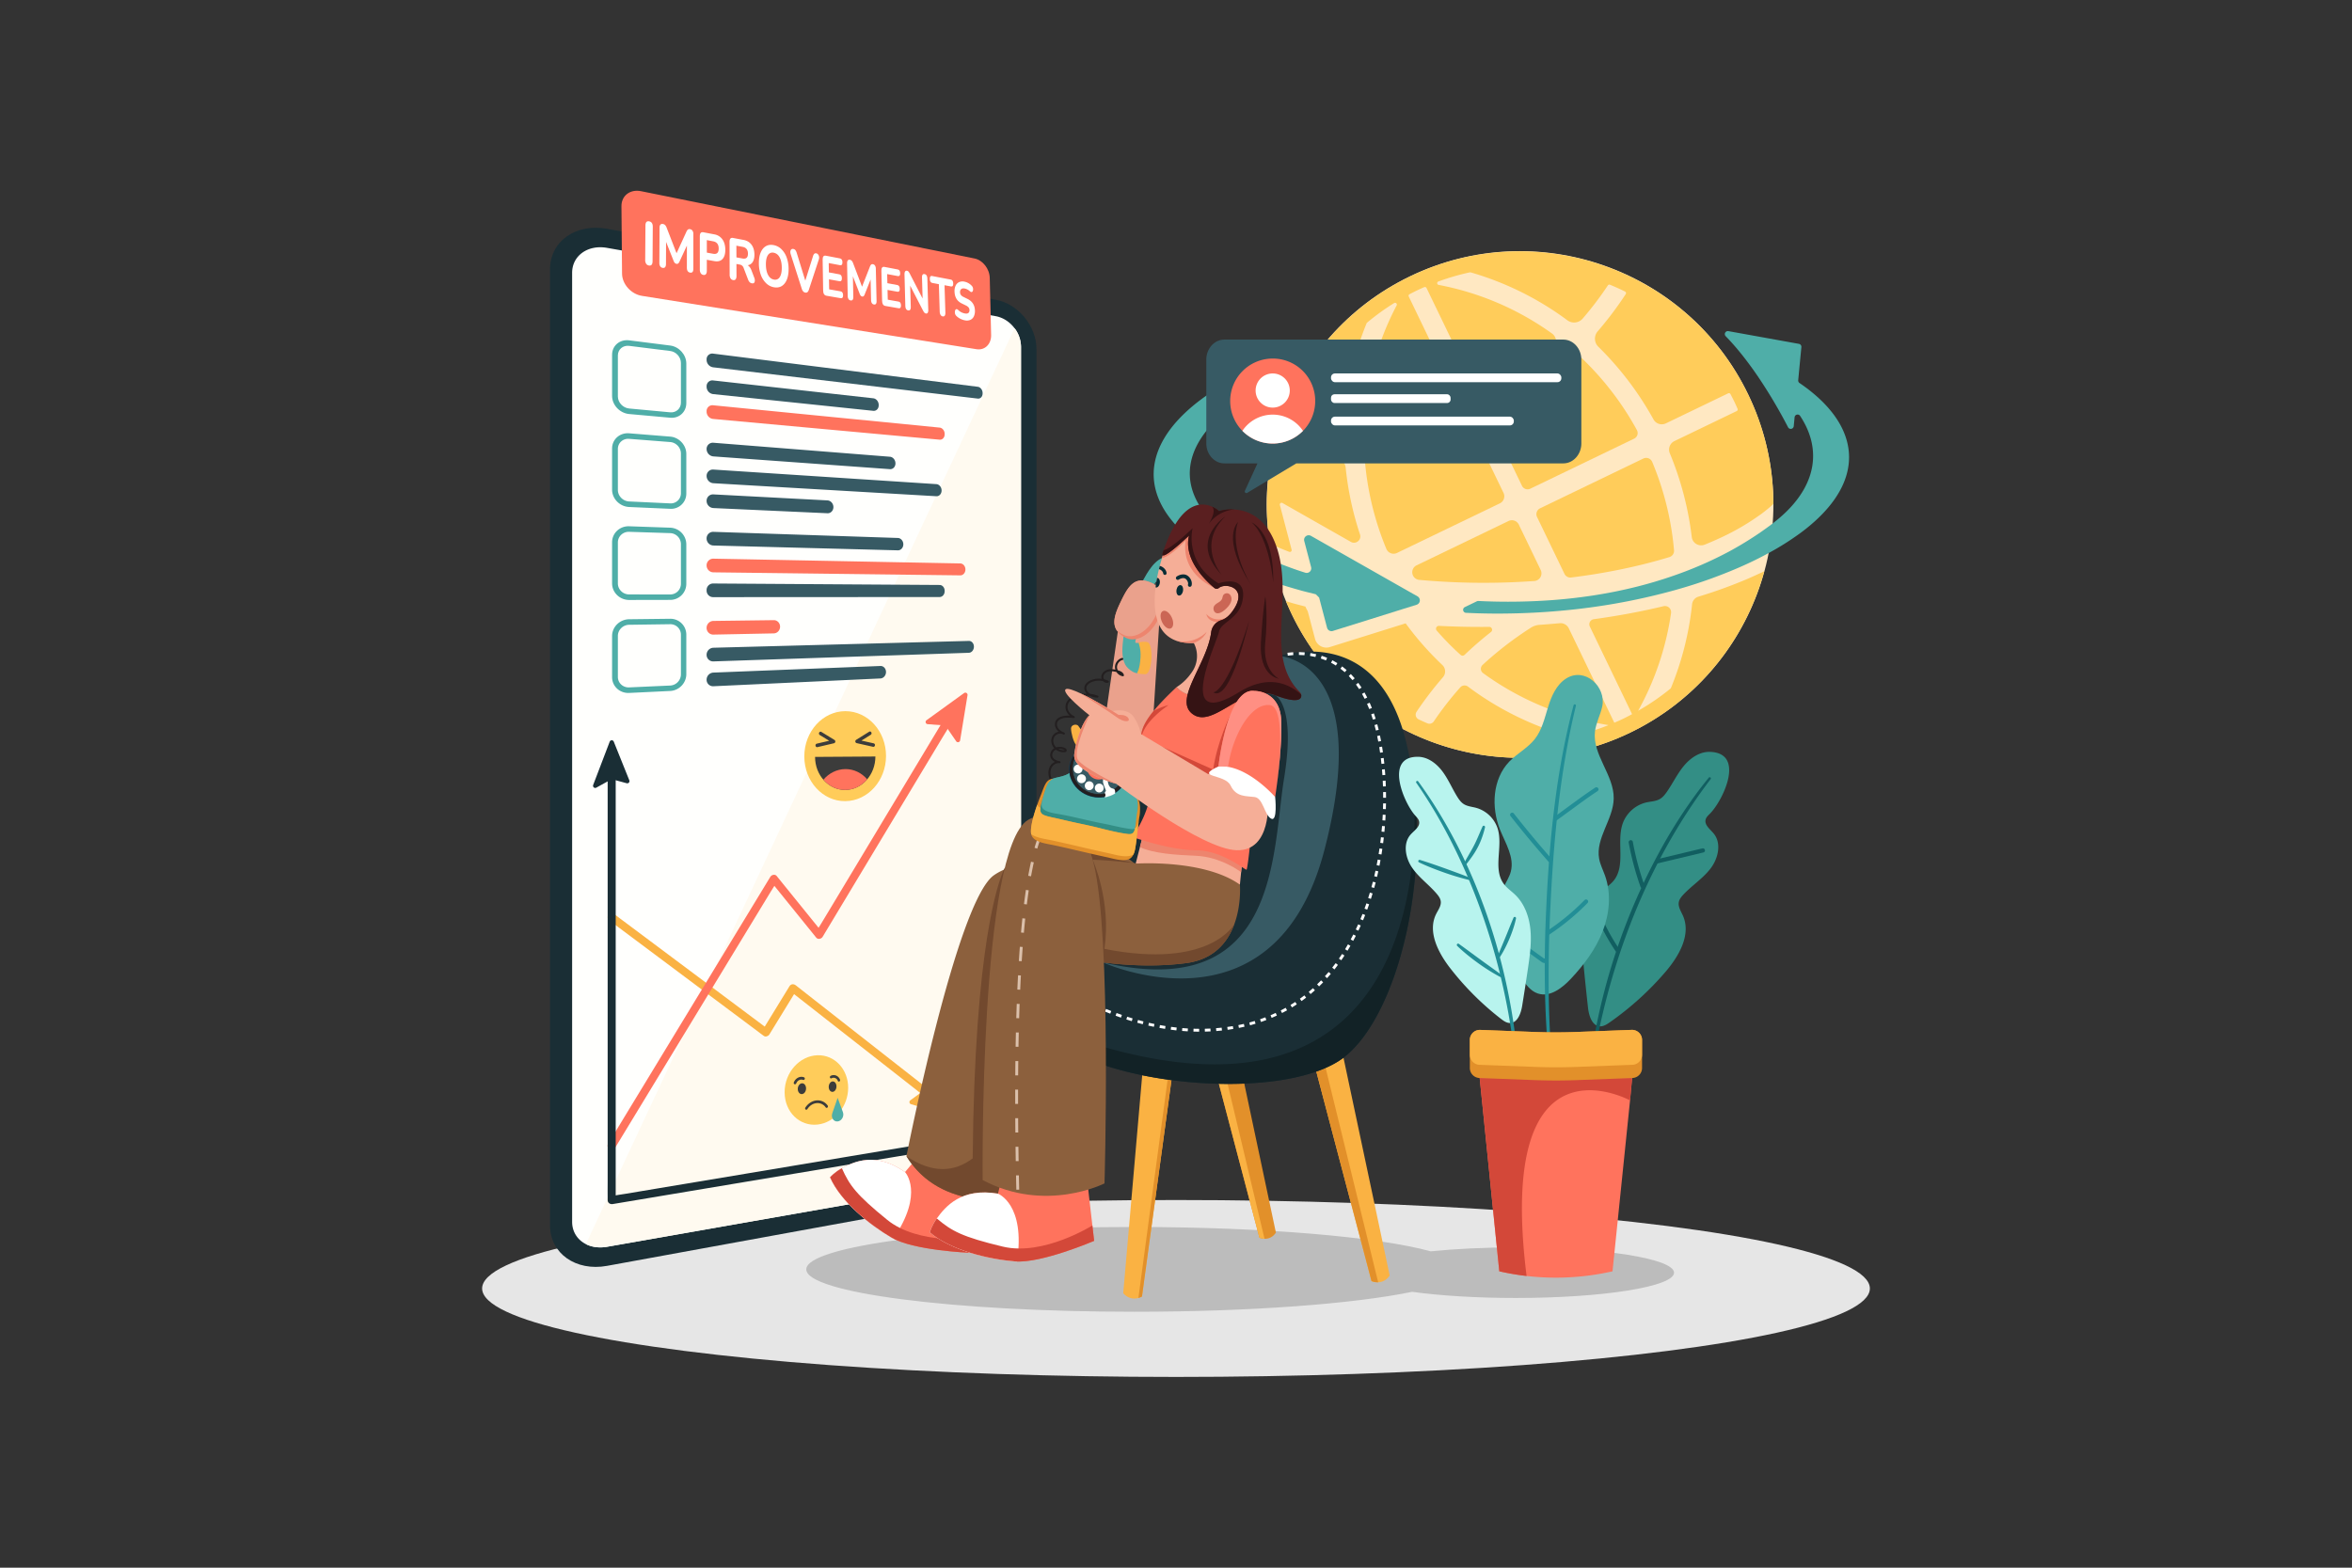 <?xml version="1.0" encoding="utf-8"?>
<svg xmlns="http://www.w3.org/2000/svg" data-name="1" viewBox="0 0 4680 3120">
  <rect x="0" y="0" width="4680" height="3120" fill="#333333" stroke="none"/>
  <rect fill="#fff" height="3120" opacity="0" width="4680"/>
  <ellipse cx="2340" cy="2564.32" fill="#e6e6e6" rx="1380.67" ry="176.04"/>
  <path d="M3015.89,2482.54c-62.19,0-120.16,2.88-169,7.84-104.28-28.63-329.41-48.44-590.34-48.44-360.2,0-652.21,37.76-652.21,84.35s292,84.34,652.21,84.34c233.32,0,438-15.84,553.29-39.66,55.25,7.63,127.27,12.24,206,12.24,174.06,0,315.16-22.53,315.16-50.33S3190,2482.54,3015.89,2482.54Z" fill="#bcbcbc"/>
  <ellipse cx="3024.61" cy="1004.12" fill="#ffe8c2" rx="504" ry="504.13" transform="rotate(-25.74 3024.326 1004.084)"/>
  <path d="M3065.72,1134.51,3022.1,1044a15.26,15.26,0,0,0-20.39-7.12l-183,88.24a15.27,15.27,0,0,0-.92,27h0a15.39,15.39,0,0,0,6.15,1.94,1417.72,1417.72,0,0,0,229.09,2.26A15.29,15.29,0,0,0,3065.72,1134.51Z" fill="#ffcc5a"/>
  <path d="M2914.14,1303.35q25.09-24,52.69-45.63a5.66,5.66,0,0,0-3.56-10.1c-33.37.33-66.75-.32-99.95-2a5.66,5.66,0,0,0-4.53,9.39,552.58,552.58,0,0,0,47.66,48.5A5.67,5.67,0,0,0,2914.14,1303.35Z" fill="#ffcc5a"/>
  <path d="M3126.16,1149.34c69.31-8.57,135.62-22.27,195.7-40.66a13,13,0,0,0,9.14-13.49,587.13,587.13,0,0,0-43.44-175.86,13,13,0,0,0-17.64-6.76l-205.49,99.06a13,13,0,0,0-6,17.33l54.54,113.13A13,13,0,0,0,3126.16,1149.34Z" fill="#ffcc5a"/>
  <path d="M2912.55,851.14a735,735,0,0,1-183.23,51.93,15.54,15.54,0,0,0-13.2,16.75,585.27,585.27,0,0,0,42.44,172.57,15.56,15.56,0,0,0,21.14,8.08l204.76-98.71a15.55,15.55,0,0,0,7.25-20.76l-59-122.35A15.57,15.57,0,0,0,2912.55,851.14Z" fill="#ffcc5a"/>
  <path d="M3128.62,711.07a737.44,737.44,0,0,1-156.54,111.52,12.36,12.36,0,0,0-5.33,16.29l61.67,127.94A12.38,12.38,0,0,0,3045,972.6l206.6-99.6a12.37,12.37,0,0,0,5.5-17.07,587.36,587.36,0,0,0-111.52-144.86A12.37,12.37,0,0,0,3128.62,711.07Z" fill="#ffcc5a"/>
  <path d="M3500.42,1141.58c-8.94,4.2-18,8.28-27.4,12.25a958.72,958.72,0,0,1-93.69,33.69,17.7,17.7,0,0,0-12.42,15.11,603.54,603.54,0,0,1-42.38,167.28,468.18,468.18,0,0,1-65,44.71,568.33,568.33,0,0,0,65.53-194.54,12.26,12.26,0,0,0-15.06-13.61c-44.4,10.68-90.93,19.3-138.73,25.87a10.24,10.24,0,0,0-7.83,14.59l84.07,174.39c-5.76,3.07-11.54,6.12-17.47,9s-11.88,5.46-17.87,8.06l-90.52-187.78a18.31,18.31,0,0,0-18.21-10.29q-20,1.88-40.1,3.26a36.43,36.43,0,0,0-17.19,5.67,688.07,688.07,0,0,0-96.15,74.12,10.53,10.53,0,0,0,1,16.24c72.38,52.81,157.43,88.38,249.68,103.51a471.1,471.1,0,0,1-75.92,23.33c-74.44-20.91-143.36-54.67-203.68-99.92a11.5,11.5,0,0,0-15.47,1.5,647.76,647.76,0,0,0-52.71,67.8,10.42,10.42,0,0,1-12.68,3.73q-8.72-3.72-17.3-7.8a10.42,10.42,0,0,1-4.23-15.23,696.41,696.41,0,0,1,52.46-68.65,17.66,17.66,0,0,0-1.25-24.46,605.61,605.61,0,0,1-72.72-82.52c-.31-.06-.6-.07-.9-.1l-150.16,47h0a23.31,23.31,0,0,1-29.49-16.33l-11.41-43.4-3-11.23c-1.21-2.4-2.5-4.75-3.68-7.19-.4-.84-.73-1.68-1.12-2.49-8.52-2.19-17-4.35-25.24-6.66-1.43-.42-2.77-.85-4.17-1.27-3.14-.91-6.16-1.82-9.26-2.76,3.7,8.93,7.61,17.83,11.86,26.65,120.68,250.33,422.52,355.82,672.86,235.13,136.51-65.81,229.81-185.51,267-321.35-.94.45-1.81.95-2.75,1.4C3505.39,1139.42,3502.81,1140.47,3500.42,1141.58Z" fill="#ffcc5a"/>
  <path d="M2526.41,1080a3.51,3.51,0,0,0,2,2.66c2.14,1,4.29,2,6.5,3,8.28,3.71,16.91,7.31,25.8,10.8q2.33.9,4.71,1.79a3.52,3.52,0,0,0,4.64-4.19l-17.83-67.83-5.56-21.21a3.52,3.52,0,0,1,5.14-3.95h0L2688,1078.47c10,5.69,21.72-4,18.1-14.91a621.38,621.38,0,0,1-28.49-132.71,22.87,22.87,0,0,0-23.53-20.56,701.44,701.44,0,0,1-88.16-2.55,3.53,3.53,0,0,1-3.13-4.25q3.48-16.08,8-31.83a3.53,3.53,0,0,1,3.68-2.52,662,662,0,0,0,77.13,2,24.26,24.26,0,0,0,23.41-23.33,604.58,604.58,0,0,1,44.16-204.25,3.59,3.59,0,0,1,1-1.39,462.59,462.59,0,0,1,53.91-39,3.53,3.53,0,0,1,5,4.61,566.69,566.69,0,0,0-64.63,239,15.67,15.67,0,0,0,18.1,16.18,698.12,698.12,0,0,0,161.45-46.5,15.69,15.69,0,0,0,8-21.25l-98.84-205a3.51,3.51,0,0,1,1.51-4.63q7.14-3.81,14.46-7.36c4.91-2.36,9.84-4.59,14.79-6.75a3.53,3.53,0,0,1,4.57,1.71L2935.94,775a19,19,0,0,0,26.26,8.42,700,700,0,0,0,127.61-89.9,19,19,0,0,0-1.41-29.6A567.72,567.72,0,0,0,2862.53,567a3.52,3.52,0,0,1-.53-6.76,471,471,0,0,1,62.65-18.2,3.62,3.62,0,0,1,1.76.07,604.09,604.09,0,0,1,192.4,95.37,22.47,22.47,0,0,0,30.37-3.42A665,665,0,0,0,3199.33,568a3.51,3.51,0,0,1,4.25-1.31q15.21,6.23,29.93,13.53a3.52,3.52,0,0,1,1.38,5.1,710.24,710.24,0,0,1-55.79,74.1,22.39,22.39,0,0,0,1.24,30.63,629.6,629.6,0,0,1,109.78,144.69,18.81,18.81,0,0,0,24.63,7.84l123.93-59.74a3.53,3.53,0,0,1,4.64,1.52c2.53,4.78,5,9.6,7.41,14.53s4.52,9.75,6.66,14.65a3.51,3.51,0,0,1-1.7,4.57l-123.93,59.75a18.82,18.82,0,0,0-9.21,24.17,629.46,629.46,0,0,1,43.69,166.64,18.83,18.83,0,0,0,25.72,15.3c13.12-5.29,25.81-10.84,37.94-16.68a473.39,473.39,0,0,0,67-39c2.73-1.91,5.56-3.81,8.18-5.73,5.57-4.17,10.77-8.35,15.69-12.51,2.35-2,4.51-4,6.68-6a3.6,3.6,0,0,0,1.14-2.62,501.15,501.15,0,0,0-50-216C3358,535,3056.14,429.52,2805.79,550.21,2601.89,648.51,2494.15,867,2526.41,1080Z" fill="#ffcc5a"/>
  <path d="M2554.88,1165.3q13.83,4.31,28.31,8.35c2.82.79,5.55,1.61,8.38,2.38,6.72,1.79,13.7,3.46,20.65,5.18,2,.48,4,1,5.92,1.48l6.64,6.57,6.84,26v0l8.94,34a9.16,9.16,0,0,0,11.59,6.41l74.57-23.3,53-16.63,13.37-4.18h0l25.71-8h0a9.16,9.16,0,0,0,1.78-16.7l-9.14-5.19h0l-10.73-6.08-54.92-31.19-26.28-14.94-110.94-63a9.15,9.15,0,0,0-13.38,10.28l9.24,35.16,4.43,16.84a9.16,9.16,0,0,1-11.58,11.07q-8.49-2.67-16.7-5.47c-4-1.36-7.87-2.77-11.77-4.18-9.26-3.35-18.27-6.81-26.93-10.36-2.89-1.19-5.73-2.42-8.56-3.63-164-70.42-216.44-180.71-111.71-281.78a315.31,315.31,0,0,1,30.9-26.07c26.05-19.46,57.08-37.07,91.66-52.91a9.12,9.12,0,0,0,4.13-3.76c4.6-8,10.29-17.51,16.86-27.82a9.17,9.17,0,0,0-10.83-13.56c-64.16,23.33-120.12,51.61-163.94,84.31a351.94,351.94,0,0,0-34.42,29C2226.17,949,2312.86,1087,2546.33,1162.63,2549.13,1163.52,2552,1164.38,2554.88,1165.3Z" fill="#4faea8"/>
  <path d="M3580.78,728.16l3.6-37.35a6,6,0,0,0-4.89-6.47L3439.09,659a6,6,0,0,0-5.33,10.1c23.23,23.81,44.71,51.69,63.35,79l.09.19s.05,0,.06,0a1005,1005,0,0,1,60.64,102.08,6,6,0,0,0,11.27-2.17l1.71-17.71a6,6,0,0,1,11-2.74c41.87,63.35,33.21,132-28.64,191.75a308.5,308.5,0,0,1-26.19,22.38c-1.58,1.24-3.06,2.49-4.7,3.69-1.11.9-2.35,1.65-3.49,2.5q-12.36,9.1-25.45,17.79c-16.86,11.16-34.51,21.84-53.11,31.87a756.49,756.49,0,0,1-109.21,47.64c-48.22,16.93-100.57,30.17-156.86,39.07a1058.76,1058.76,0,0,1-115.92,11.7c-37.53,1.79-76.34,1.94-116.68-.07a6,6,0,0,0-2.89.58l-24.06,11.6a6,6,0,0,0,2.29,11.38c33.71,1.68,67.57,1.92,101.27,1q43.29-1.16,86-5a1.77,1.77,0,0,0,.62-.06c13.89-1.24,27.74-2.64,41.46-4.33a1259.72,1259.72,0,0,0,183.61-36c13.52-3.75,26.86-7.68,39.9-11.85,25.12-8,49.09-16.85,72.13-26.27,14.23-5.78,28.05-11.83,41.35-18.14q18.57-8.82,35.89-18.28a548.75,548.75,0,0,0,65.28-41.41,348.66,348.66,0,0,0,34.29-29c95.87-92.53,73.79-191.86-38.08-268a6,6,0,0,1-2.61-5.54Z" fill="#4faea8"/>
  <path d="M2436.32,675.85h674.29c19.86,0,35.95,17.84,35.95,39.84V882.38c0,22-16.09,39.84-35.95,39.84H2579.4l-97.67,58.65a3.24,3.24,0,0,1-4.62-4.13l25-54.52h-65.8c-19.86,0-36-17.84-36-39.84V715.69C2400.36,693.69,2416.46,675.85,2436.32,675.85Z" fill="#375a64"/>
  <path d="M2617,798.17a84.59,84.59,0,1,1-84.6-84.6A84.26,84.26,0,0,1,2617,798.17Z" fill="#ff735d"/>
  <circle cx="2532.4" cy="777.23" fill="#fff" r="34.01"/>
  <path d="M2592.71,857.48a84.59,84.59,0,0,1-120.62,0,72.45,72.45,0,0,1,120.62,0Z" fill="#fff"/>
  <rect fill="#fff" height="17.42" rx="7.79" width="458.33" x="2648.43" y="743.22"/>
  <rect fill="#fff" height="17.42" rx="7.79" width="363.76" x="2648.43" y="829.21"/>
  <rect fill="#fff" height="17.42" rx="6.83" width="237.96" x="2648.43" y="784.65"/>
  <path d="M1207.81,2519.31c-61.94,11.3-113.35-24.68-113.35-80.44V535.78c0-55.75,51.41-91.74,113.35-80.43L1981,596.42c45.24,8.25,81.43,52.6,81.43,99v1583.8c0,46.4-36.19,90.75-81.43,99Z" fill="#1a2e35"/>
  <path d="M2031.61,690.33v1594c0,28.86-22.51,56.22-50.57,61.15L1207.8,2481.35c-15.73,2.77-30.32.6-42-5.33-16.62-8.41-27.38-24.37-27.38-44.4V543c0-34.19,31.28-56.42,69.4-49.71L1981,629.2c15,2.63,28.48,11.71,37.7,24A62.31,62.31,0,0,1,2031.61,690.33Z" fill="#fffffd"/>
  <path d="M2031.61,690.33v1594c0,28.86-22.51,56.22-50.57,61.15l-773.23,135.88c-15.75,2.77-30.33.6-42-5.34l853-1822.82A62.36,62.36,0,0,1,2031.61,690.33Z" fill="#fffaf0"/>
  <path d="M1213.08,1832.35l30.59,22.86,73.43,54.89,88.52,66.16,76.5,57.18,25.33,18.93c4,3,7.8,6.14,11.89,8.89.18.12.35.26.53.39,3.52,2.63,8.89.49,11-2.87l47.23-77.08,6.71-10.94-12.57,1.62,27.06,21.19,65,50.92,78.66,61.61,68,53.29q16.58,13,33.14,26l.47.37c3.4,2.67,8,3.32,11.32,0,2.77-2.76,3.42-8.63,0-11.31l-27.07-21.2-65-50.91-78.66-61.61-68-53.29q-16.57-13-33.14-26l-.47-.38c-4.06-3.17-9.63-3.18-12.57,1.62l-47.23,77.08-6.71,11,11-2.87L1497.36,2025l-73.43-54.89-88.52-66.16-76.5-57.18-25.33-18.93c-3.95-3-7.8-6.14-11.89-8.89-.18-.12-.35-.26-.53-.39-3.46-2.59-8.94-.57-11,2.87-2.39,4.08-.6,8.35,2.87,10.94Z" fill="#fab243"/>
  <path d="M1224,2284.24l8.65-14.24,23.38-38.5,34.74-57.21,42.41-69.82,46.46-76.5,46.68-76.84,43.73-72,37-60.84,26.45-43.56c4.17-6.87,8.87-13.63,12.61-20.76.16-.3.36-.59.54-.89l-12.56,1.62,79.12,97.82,11,13.65c3.33,4.13,10.14,2.41,12.56-1.61l27.23-45.31,64.91-108,78.69-130.9,68-113.12c11-18.24,22.59-36.24,33-54.83.15-.27.31-.52.47-.78,5.32-8.85-8.51-16.9-13.82-8.08l-27.23,45.3-64.91,108-78.68,130.9-68,113.12L1634.08,1838c-3.51,5.83-7.54,11.59-10.62,17.67-.14.27-.32.52-.47.78l12.56-1.62L1556.43,1757l-11-13.65c-3.34-4.14-10.13-2.4-12.56,1.61l-8.65,14.24-23.38,38.5L1466,1855l-42.41,69.82-46.46,76.5-46.67,76.84-43.73,72-37,60.83-26.45,43.56c-4.2,6.91-8.62,13.73-12.61,20.76l-.55.89c-5.36,8.83,8.48,16.87,13.82,8.08Z" fill="#ff735d"/>
  <path d="M1918.31,1379.35l-74.7,54a4.35,4.35,0,0,0,2.22,7.87l33.15,2.51a4.41,4.41,0,0,1,2.94,1.46l20.95,30.46a4.35,4.35,0,0,0,7.53-2l14.74-89.89A4.36,4.36,0,0,0,1918.31,1379.35Z" fill="#ff735d"/>
  <path d="M1209.12,1513.71v839.38c0,11.33-.2,22.69,0,34,0,.5,0,1,0,1.49,0,5.62,5.09,8.56,10.13,7.72l19.28-3.23,52.47-8.78,77.61-13,94.7-15.84L1567,2338.13l104.73-17.51,97.65-16.34,82.54-13.81,59.37-9.93c9.36-1.56,18.86-2.78,28.16-4.71.4-.08.81-.13,1.21-.2,4.27-.72,6.65-6,5.59-9.84-1.24-4.52-5.56-6.31-9.84-5.59l-19.28,3.22-52.47,8.78-77.61,13-94.7,15.85-103.74,17.35-104.72,17.52-97.65,16.33L1303.74,2366l-59.38,9.93c-9.34,1.57-18.89,2.69-28.15,4.71-.4.09-.81.14-1.22.21l10.13,7.71V1549.23c0-11.34.2-22.69,0-34,0-.49,0-1,0-1.49,0-10.29-16-10.31-16,0Z" fill="#1a2e35"/>
  <path d="M1213.16,1476.11l-32.86,86.12a4.36,4.36,0,0,0,6.18,5.37l29.09-16.08a4.36,4.36,0,0,1,3.26-.39l28.19,7.68a4.36,4.36,0,0,0,5.19-5.83L1221.27,1476A4.35,4.35,0,0,0,1213.16,1476.11Z" fill="#1a2e35"/>
  <path d="M1997.74,2252.08l-90.35-18.26a4.35,4.35,0,0,0-4.28,7l20.64,26.06a4.41,4.41,0,0,1,.92,3.15l-2.94,29.07a4.36,4.36,0,0,0,6.6,4.16l70.81-43.16A4.36,4.36,0,0,0,1997.74,2252.08Z" fill="#1a2e35"/>
  <path d="M1897.16,2214.87l-46.92-79.35a4.35,4.35,0,0,0-8,1.5l-5.54,32.78a4.38,4.38,0,0,1-1.72,2.78l-23.57,17.28a4.36,4.36,0,0,0,1.33,7.69l79.47,23.71A4.35,4.35,0,0,0,1897.16,2214.87Z" fill="#fab243"/>
  <path d="M1763,1504.36c0,49.22-36.13,89.54-80.91,90.06-45,.52-81.68-39.33-81.68-89s36.67-90,81.68-90.06C1726.83,1415.29,1763,1455.14,1763,1504.36Z" fill="#ffcc5a"/>
  <path d="M1741.87,1505.6c0,36.38-26.73,66.16-59.82,66.5s-60.24-29.08-60.24-65.72Z" fill="#3c3c3b"/>
  <path d="M1682.05,1530.62c-17.2.14-32.7,8.27-43.69,21.14,11,12.67,26.49,20.52,43.69,20.34s32.57-8.32,43.47-21.14C1714.62,1538.34,1699.21,1530.48,1682.05,1530.62Z" fill="#ff735d"/>
  <path d="M1625.89,1487a3.29,3.29,0,0,1-3.14-2.8,3.55,3.55,0,0,1,2.49-4.18l24.65-5.76-18.68-11.44a3.71,3.71,0,0,1-1.23-4.8,3.07,3.07,0,0,1,4.37-1.36l26.12,16a3.62,3.62,0,0,1,1.6,3.6,3.44,3.44,0,0,1-2.51,2.92l-33,7.73A3.72,3.72,0,0,1,1625.89,1487Z" fill="#3c3c3b"/>
  <path d="M1737.85,1486.35a2.81,2.81,0,0,1-.65-.07l-32.72-7.35a3.38,3.38,0,0,1-2.5-2.89,3.66,3.66,0,0,1,1.59-3.61l25.91-16.16a3,3,0,0,1,4.33,1.32,3.72,3.72,0,0,1-1.22,4.78l-18.5,11.55,24.4,5.49a3.5,3.5,0,0,1,2.46,4.13A3.29,3.29,0,0,1,1737.85,1486.35Z" fill="#3c3c3b"/>
  <path d="M1687.68,2164.89c0,36.76-26.75,69.48-60.94,73.2-35.57,3.88-65.49-24.89-65.49-64.41s29.92-72.45,65.49-73.52C1660.93,2099.13,1687.68,2128.12,1687.68,2164.89Z" fill="#ffcc5a"/>
  <path d="M1603.91,2166.17c0,5.92-3.67,11-8.22,11.31s-8.3-4.23-8.3-10.2,3.73-11,8.3-11.32S1603.91,2160.26,1603.91,2166.17Z" fill="#3c3c3b"/>
  <path d="M1582,2157.94a2.44,2.44,0,0,1-1-.15,2.7,2.7,0,0,1-1.42-3.54,17.39,17.39,0,0,1,8.43-9.52,14.4,14.4,0,0,1,11.82-.68,2.68,2.68,0,0,1,1.39,3.51,2.64,2.64,0,0,1-3.33,1.69,9.63,9.63,0,0,0-7.88.47,11.63,11.63,0,0,0-5.61,6.35A2.8,2.8,0,0,1,1582,2157.94Z" fill="#3c3c3b"/>
  <path d="M1649,2163.15c0,5.77,3.48,10.19,7.74,9.88s7.67-5.2,7.67-10.91-3.42-10.14-7.67-9.88S1649,2157.39,1649,2163.15Z" fill="#3c3c3b"/>
  <path d="M1669.27,2152.57a2.22,2.22,0,0,1-2.18-1.51,9.26,9.26,0,0,0-5.13-5.46,8.66,8.66,0,0,0-7.33.4,2.23,2.23,0,0,1-3.14-1.28,2.92,2.92,0,0,1,1.31-3.55,13,13,0,0,1,11-.56,13.87,13.87,0,0,1,7.66,8.18,2.89,2.89,0,0,1-1.28,3.52A2.16,2.16,0,0,1,1669.27,2152.57Z" fill="#3c3c3b"/>
  <path d="M1645,2204.85a2.13,2.13,0,0,1-2-.91,19.61,19.61,0,0,0-18-8.51c-7.28.62-14,4.91-18.41,11.8a2.53,2.53,0,0,1-3.55.91,2.8,2.8,0,0,1-.55-3.79c5.31-8.28,13.74-13.63,22.51-14.34a24.25,24.25,0,0,1,22,10.41,3,3,0,0,1-.53,3.79A2.41,2.41,0,0,1,1645,2204.85Z" fill="#3c3c3b"/>
  <path d="M1666.73,2231.87h0c-8.08.87-13.66-7.69-10.63-16.41l10.63-30.59,10.51,28.53C1680.18,2221.4,1674.75,2231,1666.73,2231.87Z" fill="#4faea8"/>
  <path d="M1943.23,695,1277.34,588.82c-21.63-3.45-39.43-23.32-39.6-44.34l-1.19-134.12c-.16-20.89,17.31-34.25,38.86-29.9l663.77,134c16.35,3.3,29.83,20.59,30.21,38.65l2.74,113.68C1972.51,684.94,1959.62,697.56,1943.23,695Z" fill="#ff735d"/>
  <path d="M1291.14,528.37a7.81,7.81,0,0,1-5.47-3.52,13.46,13.46,0,0,1-1.85-7.55l.49-68.49q.07-9.69,7.42-8.28t7.16,11l-.42,68.3Q1298.41,529.62,1291.14,528.37Z" fill="#fff"/>
  <path d="M1318.5,533.11a6.89,6.89,0,0,1-4.85-3.16,12.14,12.14,0,0,1-1.66-6.74l.38-70.05q0-4.21,1.8-6.1t5-1.26a7.78,7.78,0,0,1,4.4,2.28,16.72,16.72,0,0,1,3,5.26L1346.21,504,1366,460.83a10,10,0,0,1,3-4.08,5.34,5.34,0,0,1,4.23-.62,7.12,7.12,0,0,1,4.76,3.11,11.87,11.87,0,0,1,1.67,6.68l-.06,69.12q0,8.64-6.4,7.53t-6.48-9.79l.08-44-15.12,32.68a9,9,0,0,1-2.36,3,4.1,4.1,0,0,1-3.28.57,5.8,5.8,0,0,1-3.32-1.74,12.3,12.3,0,0,1-2.3-3.84l-15.07-38-.19,44Q1325,534.24,1318.5,533.11Z" fill="#fff"/>
  <path d="M1399.56,547.15a7.46,7.46,0,0,1-5.25-3.42,13.46,13.46,0,0,1-1.81-7.37V470.27q0-9.36,7.11-8l21.73,4.15a24.56,24.56,0,0,1,16.16,10.08q5.68,8.06,5.72,20.52t-5.61,18.52q-5.65,6.06-16.18,4.17l-15-2.69,0,21.79c0,3-.58,5.27-1.75,6.73S1401.85,547.55,1399.56,547.15Zm6.91-44.39,12.63,2.31q11,2,10.93-10.51,0-12.26-11-14.31l-12.61-2.38Z" fill="#fff"/>
  <path d="M1458.79,557.42a7.28,7.28,0,0,1-5.12-3.37,13.51,13.51,0,0,1-1.8-7.29l-.24-65.3c0-6.16,2.27-8.81,6.89-7.92l21.19,4q10.23,2,15.79,9.63t5.65,19.5q.06,9.19-3.39,14.67a13.84,13.84,0,0,1-10,6.52q4.61,2.72,7.6,10.36l5.45,14.4q1.85,4.76.75,8.36t-5.42,2.87a8.17,8.17,0,0,1-4.7-2.46,16.34,16.34,0,0,1-3.16-5.59l-8.48-22.23a11.26,11.26,0,0,0-3.25-5,10.13,10.13,0,0,0-4.54-2l-6.65-1.2.11,23.77q0,4.47-1.68,6.65C1462.7,557.27,1461,557.8,1458.79,557.42Zm6.56-45.18,12.14,2.23q10.86,2,10.79-9.67t-10.92-13.57l-12.12-2.29Z" fill="#fff"/>
  <path d="M1540.14,571.74a29.42,29.42,0,0,1-15.62-8,43.91,43.91,0,0,1-10.58-16.63,66.39,66.39,0,0,1-3.9-23q-.11-12.78,3.56-21.53T1523.85,490q6.6-3.92,15.49-2.21a30.1,30.1,0,0,1,15.52,8.12,43.63,43.63,0,0,1,10.39,16.43,66.21,66.21,0,0,1,3.89,22.53q.13,12.64-3.4,21.43t-10.11,12.92Q1549,573.28,1540.14,571.74Zm-.15-15.32a10.57,10.57,0,0,0,11.58-5q4.1-6.36,4-18.92t-4.33-20.38q-4.2-7.73-11.73-9.15a10.5,10.5,0,0,0-11.52,4.81q-4.15,6.21-4,18.95t4.4,20.54Q1532.59,555.13,1540,556.42Z" fill="#fff"/>
  <path d="M1602.44,582.31a7.38,7.38,0,0,1-4.37-2.42,15.27,15.27,0,0,1-2.84-5.59l-21.75-67.94q-1.74-5.46-.06-8.5a4.41,4.41,0,0,1,5.16-2.37,6.61,6.61,0,0,1,4.3,2.58,19.84,19.84,0,0,1,2.59,5.67l16.9,54.8,15.37-48.78a10.62,10.62,0,0,1,2.41-4.56,4.3,4.3,0,0,1,4.09-1c2.12.4,3.72,1.82,4.82,4.24a11.36,11.36,0,0,1,.08,8.4l-19.69,59.9a10.68,10.68,0,0,1-2.69,4.62A5,5,0,0,1,1602.44,582.31Z" fill="#fff"/>
  <path d="M1644.62,588.6q-6.58-1.15-6.73-10.36l-1-61.47q-.14-9.12,6.41-7.87l28,5.36q4.86.93,5,7.63t-4.74,5.91L1649,523.54l.31,18.59,20.81,3.83q5,.91,5.08,7.76t-4.83,5.95l-20.83-3.77.33,19.92,22.7,4q4.88.87,5,7.63t-4.75,6Z" fill="#fff"/>
  <path d="M1692.49,597.91a5.89,5.89,0,0,1-4.17-2.86,12.07,12.07,0,0,1-1.55-6.21L1685.53,524c0-2.61.42-4.5,1.39-5.68a4.11,4.11,0,0,1,4.24-1.25,6.46,6.46,0,0,1,3.77,2.06,16.1,16.1,0,0,1,2.65,4.82l17.72,46.66,15.77-40.28a9.31,9.31,0,0,1,2.42-3.83,4.21,4.21,0,0,1,3.58-.63,6,6,0,0,1,4.1,2.81,11.85,11.85,0,0,1,1.56,6.17l1.46,64.07q.18,8-5.25,7.06t-5.71-9l-.9-40.77-12.08,30.49a8.08,8.08,0,0,1-1.94,2.82,3.17,3.17,0,0,1-2.76.57,4.81,4.81,0,0,1-2.85-1.56,11.64,11.64,0,0,1-2-3.53l-13.59-35,.8,40.75Q1698,598.88,1692.49,597.91Z" fill="#fff"/>
  <path d="M1761.66,608.9q-6.24-1.08-6.46-10.06l-1.4-59.94c-.14-5.94,1.86-8.5,6-7.71l26.57,5.08q4.61.88,4.78,7.42t-4.44,5.79l-21.46-4,.44,18.12,19.73,3.64q4.71.87,4.87,7.54t-4.52,5.83L1766,577l.47,19.42,21.53,3.8q4.62.81,4.79,7.41t-4.45,5.9Z" fill="#fff"/>
  <path d="M1807.06,617.76q-5.43-.93-5.65-9.17l-1.64-62.29c-.08-2.75.33-4.77,1.22-6a3.36,3.36,0,0,1,3.66-1.46,5.23,5.23,0,0,1,3.1,1.72,24.26,24.26,0,0,1,2.65,4.23l25.39,49.31-1.19-41.58q-.22-8,5.09-7t5.54,9l1.84,62.42a9.89,9.89,0,0,1-1.09,5.49,3.08,3.08,0,0,1-3.35,1.53,5.6,5.6,0,0,1-3.33-1.77,21.54,21.54,0,0,1-2.75-4.27l-25.43-49.32,1.14,41.92Q1812.49,618.7,1807.06,617.76Z" fill="#fff"/>
  <path d="M1875.79,629.67a6.06,6.06,0,0,1-4.3-3,13.5,13.5,0,0,1-1.66-6.63l-1.68-54.48-12.94-2.44q-4.77-.89-5-7.78t4.56-6l37,7.08q4.68.88,4.9,7.71t-4.45,5.93l-12.8-2.4,1.72,54.34q.13,4.1-1.22,6.11A3.74,3.74,0,0,1,1875.79,629.67Z" fill="#fff"/>
  <path d="M1920.27,637.59a33.78,33.78,0,0,1-9.21-3.09,30.47,30.47,0,0,1-8.13-5.78,8.94,8.94,0,0,1-2.66-4.79,11.41,11.41,0,0,1,0-5.27,4.65,4.65,0,0,1,2.18-3.23c1-.53,2.31-.12,3.83,1.21a25.77,25.77,0,0,0,13.48,7.17c3.42.6,5.85.24,7.29-1.1a6.93,6.93,0,0,0,2-5.62,8.69,8.69,0,0,0-1.73-5.17,16.35,16.35,0,0,0-5.59-4.07l-8.15-4q-13.68-6.72-14.24-23.39a25.3,25.3,0,0,1,2.17-12,14.44,14.44,0,0,1,6.92-7,17,17,0,0,1,10.55-.93,26.52,26.52,0,0,1,7.85,2.92,27,27,0,0,1,6.87,5.46,9,9,0,0,1,2.33,4.53,10.48,10.48,0,0,1-.08,4.81,3.89,3.89,0,0,1-2.14,2.85q-1.56.66-4-1.47a22,22,0,0,0-5-3.58,20.2,20.2,0,0,0-5.43-1.86q-4.48-.85-6.86,1.29c-1.58,1.43-2.33,3.52-2.24,6.29A9.44,9.44,0,0,0,1912,587a14.16,14.16,0,0,0,5.32,4.05l8.12,4q13.9,7,14.45,22.65a25,25,0,0,1-2.07,11.83,14.28,14.28,0,0,1-6.81,7A17.62,17.62,0,0,1,1920.27,637.59Z" fill="#fff"/>
  <path d="M1333.55,831.35,1251.92,824c-18.66-1.68-34-17.9-34-36.12V706.08c0-18.23,15.31-31.12,34-28.75l81.63,10.34c17.75,2.25,32.07,18.35,32.07,35.92v78.8C1365.62,820,1351.3,833,1333.55,831.35Zm-81.63-143c-12.37-1.53-22.48,7-22.48,19.09V789c0,12.07,10.11,22.83,22.48,24l81.63,7.58c11.8,1.1,21.35-7.52,21.35-19.21v-79c0-11.69-9.55-22.39-21.35-23.85Z" fill="#4faea8"/>
  <path d="M1333.55,1012.62l-81.63-3.6c-18.66-.83-34-16.33-34-34.56V892.68c0-18.23,15.31-31.83,34-30.33l81.63,6.59c17.75,1.43,32.07,16.88,32.07,34.44v78.8A30.31,30.31,0,0,1,1333.55,1012.62Zm-81.63-139.24c-12.37-1-22.48,8.06-22.48,20.13v81.55c0,12.06,10.11,22.35,22.48,22.93l81.63,3.83a20.12,20.12,0,0,0,21.35-20.2v-79c0-11.69-9.55-21.94-21.35-22.86Z" fill="#4faea8"/>
  <path d="M1333.55,1193.89l-81.63.16c-18.66,0-34-14.77-34-33v-81.78c0-18.23,15.31-32.53,34-31.89l81.63,2.83a33.33,33.33,0,0,1,32.07,33V1162A32,32,0,0,1,1333.55,1193.89Zm-81.63-135.48c-12.37-.4-22.48,9.1-22.48,21.16v81.55c0,12.07,10.11,21.89,22.48,21.9l81.63.07a21.26,21.26,0,0,0,21.35-21.18v-79a22.12,22.12,0,0,0-21.35-21.88Z" fill="#4faea8"/>
  <path d="M1333.55,1375.16l-81.63,3.92c-18.66.89-34-13.2-34-31.43v-81.79c0-18.23,15.31-33.23,34-33.45l81.63-.94a31.53,31.53,0,0,1,32.07,31.49v78.8C1365.62,1359.33,1351.3,1374.31,1333.55,1375.16Zm-81.63-131.72c-12.37.17-22.48,10.13-22.48,22.2v81.55c0,12.06,10.11,21.42,22.48,20.86l81.63-3.69a22.5,22.5,0,0,0,21.35-22.17v-79a20.91,20.91,0,0,0-21.35-20.89Z" fill="#4faea8"/>
  <path d="M1945.61,793.27,1418.9,731A15.06,15.06,0,0,1,1406,716.33v-1.07a11.24,11.24,0,0,1,12.91-11.49l526.71,66c5.29.66,9.57,6.24,9.57,12.45v.91C1955.18,789.36,1950.9,793.89,1945.61,793.27Z" fill="#375a64"/>
  <path d="M1737.62,817.62,1418.9,784.34A14.8,14.8,0,0,1,1406,769.88v-1.07a11.42,11.42,0,0,1,12.91-11.67l318.72,35.53c6,.67,10.79,6.56,10.79,13.16v1C1748.41,813.4,1743.59,818.24,1737.62,817.62Z" fill="#375a64"/>
  <path d="M1869.67,875.05,1418.9,833.77a14.56,14.56,0,0,1-12.91-14.3v-1.06a11.59,11.59,0,0,1,12.91-11.84L1869.67,851c5.53.54,10,6.13,10,12.49v.93C1879.68,870.82,1875.2,875.56,1869.67,875.05Z" fill="#ff735d"/>
  <path d="M1770.77,933.72l-351.35-25.38A14.79,14.79,0,0,1,1406,893.73h0a12.32,12.32,0,0,1,13.43-12.58L1770.77,909c6.1.49,11,6.39,11,13.19h0C1781.8,929,1776.87,934.16,1770.77,933.72Z" fill="#375a64"/>
  <path d="M1863.12,987.6l-443.7-25.89A14.55,14.55,0,0,1,1406,947.28h0a12.53,12.53,0,0,1,13.43-12.77l443.7,29c5.78.38,10.45,6.05,10.45,12.67h0C1873.57,982.84,1868.9,987.94,1863.12,987.6Z" fill="#375a64"/>
  <path d="M1646.48,1021.46l-227.06-10.33A14.32,14.32,0,0,1,1406,996.87h0a12.72,12.72,0,0,1,13.43-12.94l227.06,11.94c6.54.35,11.82,6.33,11.82,13.38h0C1658.3,1016.29,1653,1021.76,1646.48,1021.46Z" fill="#375a64"/>
  <path d="M1786.51,1095.26l-367.09-9.6a14,14,0,0,1-13.43-14h0a13,13,0,0,1,13.43-13.2l367.09,12.19c6,.2,10.92,5.86,10.92,12.63h0C1797.43,1090.05,1792.55,1095.41,1786.51,1095.26Z" fill="#375a64"/>
  <path d="M1910.81,1145.06l-491.39-6a13.74,13.74,0,0,1-13.43-13.81h0a13.24,13.24,0,0,1,13.43-13.39l491.39,9.51c5.62.11,10.16,5.5,10.16,12h0C1921,1139.89,1916.43,1145.13,1910.81,1145.06Z" fill="#ff735d"/>
  <path d="M1869.67,1188.19l-450.77.25a13,13,0,0,1-12.91-13.1v-1.07a12.92,12.92,0,0,1,12.91-13l450.77,2.94c5.53,0,10,5.22,10,11.57v.93C1879.68,1183,1875.2,1188.19,1869.67,1188.19Z" fill="#375a64"/>
  <path d="M1539.66,1260.57l-120.24,2.4a13.22,13.22,0,0,1-13.43-13.38h0a13.76,13.76,0,0,1,13.43-13.82l120.24-1.54c6.93-.09,12.53,5.71,12.53,13h0C1552.19,1254.45,1546.59,1260.44,1539.66,1260.57Z" fill="#ff735d"/>
  <path d="M1927.84,1299.16l-508.42,17.17a13,13,0,0,1-13.43-13.19h0a14,14,0,0,1,13.43-14l508.42-13.58c5.56-.15,10.05,5,10.05,11.49h0C1937.89,1293.55,1933.4,1299,1927.84,1299.16Z" fill="#375a64"/>
  <path d="M1751.82,1350.26l-332.4,15.5a12.82,12.82,0,0,1-13.43-13h0a14.21,14.21,0,0,1,13.43-14.18l332.4-13.15c6.16-.24,11.14,5.11,11.14,11.95h0C1763,1344.2,1758,1350,1751.82,1350.26Z" fill="#375a64"/>
  <path d="M2224.21,1257.37s-31.95,220.61-32,223.69v3.08l121.37,24.06-18-93.43,12.34-194.17L2290,1187.14Z" fill="#eaa18c" fill-rule="evenodd"/>
  <path d="M2233,1309.31a19.37,19.37,0,0,0-13.69,13.11,18.41,18.41,0,0,0,4.86,18.25,18.6,18.6,0,0,0,9.7,5.19,2,2,0,0,0,2.46-2.46c-1.08-4.74-5.55-7.28-9.83-8.73-5.49-1.86-11.74-3.18-17.55-2.77a20.35,20.35,0,0,0-13.71,6.11c-3.3,3.58-5,8.68-3.07,13.35,2,5,7.25,8.82,12.76,7.27,1.55-.43,2.08-2.88.48-3.65-11.27-5.42-25.15-6-36.52-.48-4.83,2.34-9.45,6.28-10.86,11.65-1.51,5.75,1.16,11.67,5.47,15.48,5.54,4.89,13,6.12,20.14,6.88a2,2,0,0,0,2-1.73,2,2,0,0,0-1.43-2.19,63.48,63.48,0,0,0-42.46-.87c-6.24,2.1-12.88,5.09-17.12,10.33a20.93,20.93,0,0,0-3.54,19c2.1,7.1,7.76,12.77,14.48,15.69l1-3.73c-9.93-1-21-1.91-29.94,3.51a14.91,14.91,0,0,0-7.46,11.32,18.19,18.19,0,0,0,4.07,13c3.37,4.26,8.17,7,13.13,9,2.15.86,3.42-2.52,1.54-3.66-8.24-5-19.8-1.13-24,7.37-4.79,9.67-.71,21.32,8,27.13a27.26,27.26,0,0,0,14.63,4.41c2.37,0,5.35-.22,5.94-3,.53-2.52-1.82-4.76-3.91-5.68-9.75-4.3-23.09-2.06-27.62,8.51a14,14,0,0,0,2.55,15.24c3.64,3.91,9.08,5.9,14.25,6.71l1.06-3.85c-8.58-1.25-16.94,4.11-20.41,11.91-4.07,9.14-2.13,19.45,2,28.18a111.5,111.5,0,0,0,9,14.75c1.44,2.11,4.91.11,3.45-2-5-7.31-10.16-14.87-12-23.67-1.66-7.79-.35-16.47,6-21.82a14.36,14.36,0,0,1,10.94-3.48,2.06,2.06,0,0,0,2.46-1.39,2,2,0,0,0-1.4-2.46c-6.7-1.06-15.57-4.74-15.12-12.89a12.55,12.55,0,0,1,5.5-9.23,17.4,17.4,0,0,1,12.27-2.34c1.94.29,4.49.7,6.13,1.85a4.44,4.44,0,0,1,.8.76c.27.31.08.5.18.11.21-.73.28-.14,0-.23a2.35,2.35,0,0,0-.51.06c-.58,0-1.17,0-1.75,0a23.48,23.48,0,0,1-11.6-3.34c-6.86-4.17-10.63-12.56-8.12-20.38,2.47-7.67,12.14-12,19.26-7.73l1.54-3.66c-7.13-2.87-14.54-8.46-14.34-16.94.22-9.09,10.8-12.15,18.26-12.65a92.19,92.19,0,0,1,15.22.64c1.92.19,2.8-2.94,1-3.72-5.2-2.26-9.78-6.19-12-11.49a17.2,17.2,0,0,1,1.7-16.68c3.56-4.8,9.63-7.5,15.12-9.39a59.52,59.52,0,0,1,40.75.71l.53-3.93c-5.45-.58-11.19-1.45-15.83-4.57-3.72-2.49-6.79-7-6.15-11.64s4.64-8,8.57-10a35.32,35.32,0,0,1,15.21-3.65,39.19,39.19,0,0,1,18,3.78l.47-3.65c-3.37.94-6.54-1.58-7.86-4.56-1.51-3.4-.15-7.1,2.32-9.65,6.64-6.87,17.22-4.88,25.42-2.56,3.44,1,7.84,2.55,8.73,6.46l2.46-2.46c-6.65-1.22-12.21-7.18-12.39-14.07a15.2,15.2,0,0,1,11.52-14.77c2.51-.6,1.45-4.46-1.06-3.86Z" fill="#231f20"/>
  <path d="M2259.77,1279.33c1.59.6,6.05,0,7.11.11,4,.31,7,43.71.38,57.84-3.6,7.72-22.82-4.11-28.29-14.58-8-15.24-5.73-35.64-4-50.9,4.79-42.37,24.61-93,46.69-129.59,12.68-21,32.19-43.6,59-31.12,4.54,2.1-1.11,11.33-2.3,14.1-5.27,12.31-14,25.24-24,34.35-3.09,2.81-5.53,2.51-7.46,1-2.64-2-3.8-5-6.67-2.42-7.44,6.77-11,39.15-18,59.69-3.54,10.4-27.65,59.51-22.41,61.5Z" fill="#4faea8" fill-rule="evenodd"/>
  <path d="M2306.88,1160.5c.07,3.28,9.57,10.42,13,11.8,11.77,4.65,46.86-44.07,35.1-53.14-3.11-2.39-12.73-8.51-13.93-8-1,.44.38,7.85-13.73,28.75-10.34,15.31-20.51,19.79-20.49,20.56Z" fill="#fab243" fill-rule="evenodd"/>
  <path d="M2265.7,1279.4c2.06-2.58,13.94-2.49,17.54-1.47,12.16,3.46,10.27,63.8-4.58,63.88-3.93,0-15.28-1-15.91-2.12-.52-1,5.09-6,6.65-31.35,1.15-18.55-4.18-28.33-3.7-28.94Z" fill="#fab243" fill-rule="evenodd"/>
  <path d="M2304.05,1233.12c-14.45,30-42.72,46.36-63.15,36.51-9.11-4.38-15.14-9.46-18.8-15.14-10-15.37-2.59-35.07,8-57,14.44-30,27.66-53.59,63.14-36.51a28.37,28.37,0,0,1,6.9,4.68C2314.55,1178.85,2316.7,1206.86,2304.05,1233.12Z" fill="#ed856e" fill-rule="evenodd"/>
  <path d="M2298.79,1226.91c-14.44,30-42.71,46.35-63.14,36.51a53.59,53.59,0,0,1-13.55-8.93c-10-15.37-2.59-35.07,8-57,14.44-30,27.66-53.59,63.14-36.51a28.37,28.37,0,0,1,6.9,4.68C2309.61,1180.27,2309.71,1204.24,2298.79,1226.91Z" fill="#eaa18c" fill-rule="evenodd"/>
  <path d="M2399,2057l107,406.29a28.7,28.7,0,0,0,10.16,2.11c6.78.2,15.7-2,22.64-12.22l-87.37-411.85s-12.24,9-33.15,13.39A111.44,111.44,0,0,1,2399,2057Z" fill="#e2902a"/>
  <path d="M2235,2573.65c10.61,12.15,22.71,11.61,30.17,9.56a30,30,0,0,0,7.13-2.9l62.61-459.6q-4.08.36-7.93.47c-31.3.85-51.66-10.6-51.66-10.6Z" fill="#fab243"/>
  <path d="M2610.86,2101.08,2729,2549.64a32.29,32.29,0,0,0,13.3,2.33c7.17-.28,15.93-3.2,22.91-13.49l-96.46-454.71s-13.88,10.22-37.54,15A122.21,122.21,0,0,1,2610.86,2101.08Z" fill="#fab243"/>
  <path d="M2610.86,2101.08,2729,2549.64a32.29,32.29,0,0,0,13.3,2.33h0l-111.1-453.21A122.21,122.21,0,0,1,2610.86,2101.08Z" fill="#e2902a"/>
  <path d="M2265.2,2583.21h0a30,30,0,0,0,7.13-2.9l62.61-459.6q-4.08.36-7.93.47Z" fill="#e2902a"/>
  <path d="M2399,2057l107,406.29a28.7,28.7,0,0,0,10.16,2.11l-97.88-410.68A111.44,111.44,0,0,1,2399,2057Z" fill="#fab243"/>
  <path d="M2077.88,2043.75a147.19,147.19,0,0,0,49.43,45.82c128.42,74.09,418.41,95.25,535.1,22.93,103.32-64,178.37-314.79,151.33-547a728.56,728.56,0,0,0-15.77-88.76c-50.76-208-201.32-185.73-253.26-171.23a168.18,168.18,0,0,0-17.86,5.9l-462.7,510a321.7,321.7,0,0,0-8.84,34.63C2046,1901.84,2037.55,1983.71,2077.88,2043.75Z" fill="#1a2e35"/>
  <path d="M2077.88,2043.75a147.19,147.19,0,0,0,49.43,45.82c128.42,74.09,418.41,95.25,535.1,22.93,103.32-64,178.37-314.79,151.33-547l-1.72,2.4S2898.55,2360.06,2077.88,2043.75Z" fill="#122226"/>
  <path d="M2055.31,1856.07l138.86,59.15s341.77,156.67,441-223-90.45-386.7-90.45-386.7a168.18,168.18,0,0,0-17.86,5.9l-56.2,61.95-406.5,448.09A321.7,321.7,0,0,0,2055.31,1856.07Z" fill="#375a64"/>
  <path d="M2055.31,1856.07l138.86,59.15c352.14,82.64,336.74-218.32,360.88-366.06s-18-165.76-18-165.76-33.72-8.31-66.39-10.05l-406.5,448.09A321.7,321.7,0,0,0,2055.31,1856.07Z" fill="#1a2e35"/>
  <path d="M2050.61,1930.63l-4.66-3.3,3.29-4.63,4.63,3.27Z" fill="#fff"/>
  <path d="M2386.08,2053.24c-3.76,0-7.59-.08-11.36-.19l.17-5.69c3.73.11,7.5.18,11.21.19Zm11.37-.12-.14-5.68c3.73-.09,7.5-.24,11.21-.43l.29,5.68C2405.05,2052.89,2401.22,2053,2397.45,2053.12Zm-34.07-.57c-3.74-.22-7.55-.48-11.31-.8l.47-5.67c3.71.31,7.47.58,11.17.79Zm56.78-.6-.46-5.67c3.71-.3,7.47-.65,11.16-1l.62,5.66C2427.73,2051.29,2423.92,2051.65,2420.16,2052Zm-79.39-1.28c-3.73-.41-7.52-.87-11.26-1.38l.75-5.64c3.7.5,7.45,1,11.13,1.36Zm102-1.17-.77-5.64c3.7-.5,7.43-1.07,11.07-1.68l.94,5.61C2450.3,2048.41,2446.52,2049,2442.76,2049.5Zm-124.48-1.86c-3.71-.59-7.47-1.24-11.19-1.92l1-5.6c3.67.68,7.39,1.32,11,1.9Zm146.9-1.91-1.11-5.58c3.65-.73,7.33-1.53,10.94-2.37l1.29,5.54C2472.64,2044.18,2468.9,2045,2465.18,2045.73Zm-169.22-2.2c-3.67-.77-7.39-1.59-11.08-2.45l1.29-5.54c3.64.85,7.33,1.66,10.95,2.42Zm191.37-3-1.47-5.49c3.59-1,7.21-2,10.75-3.08l1.66,5.44C2494.67,2038.52,2491,2039.57,2487.33,2040.55Zm-213.47-2.17c-3.63-.93-7.32-1.91-11-2.93l1.53-5.48c3.61,1,7.25,2,10.84,2.9Zm235.23-4.47-1.84-5.38c3.51-1.21,7.05-2.49,10.5-3.82l2,5.31C2516.27,2031.37,2512.67,2032.68,2509.09,2033.91ZM2252,2032.28c-3.59-1.09-7.23-2.23-10.82-3.4l1.76-5.41c3.55,1.16,7.16,2.29,10.71,3.36Zm278.34-6.52-2.22-5.24c3.42-1.45,6.85-3,10.21-4.56l2.41,5.16C2537.32,2022.72,2533.83,2024.28,2530.34,2025.76Zm-299.91-.49c-3.54-1.23-7.13-2.52-10.67-3.83l2-5.33c3.51,1.29,7.06,2.57,10.57,3.78Zm-21.27-7.85c-3.48-1.36-7-2.78-10.52-4.22l2.17-5.26c3.46,1.42,7,2.83,10.42,4.18Zm341.8-1.32-2.6-5.06c3.3-1.7,6.61-3.48,9.84-5.3l2.79,5C2557.7,2012.55,2554.32,2014.37,2551,2016.1Zm-362.76-7.31c-3.43-1.49-6.92-3-10.36-4.6l2.35-5.18c3.41,1.55,6.87,3.08,10.27,4.55Zm382.61-3.85-3-4.85c3.16-1.94,6.34-4,9.42-6l3.15,4.74C2577.26,2000.91,2574,2003,2570.81,2004.94Zm-403.25-5.51c-3.38-1.61-6.81-3.27-10.19-4.94l2.52-5.1c3.35,1.66,6.76,3.31,10.11,4.9Zm422.22-7.09-3.32-4.62c3-2.16,6-4.41,9-6.69l3.48,4.5C2595.91,1987.85,2592.84,1990.14,2589.78,1992.34Zm-442.52-2.94c-3.32-1.71-6.69-3.48-10-5.25l2.68-5c3.31,1.76,6.66,3.51,10,5.21Zm-20-10.66c-3.27-1.81-6.59-3.67-9.86-5.55l2.83-4.93c3.25,1.86,6.54,3.71,9.78,5.5Zm480.48-.35-3.65-4.37c2.85-2.38,5.7-4.85,8.48-7.34l3.8,4.23C2613.57,1973.45,2610.67,1976,2607.77,1978.39Zm-500.11-10.88c-3.21-1.9-6.48-3.86-9.7-5.82l3-4.86c3.2,2,6.43,3.9,9.62,5.78Zm517.09-4.37-3.95-4.1c2.67-2.57,5.33-5.23,7.92-7.91l4.09,3.95C2630.18,1957.81,2627.46,1960.52,2624.75,1963.14Zm-536.42-7.42c-3.17-2-6.38-4-9.55-6.09l3.09-4.78c3.15,2,6.34,4.07,9.49,6.05Zm552.26-9-4.22-3.82c2.48-2.74,5-5.57,7.37-8.42l4.34,3.67C2645.63,1941.1,2643.11,1944,2640.59,1946.77Zm-571.28-3.36c-3.11-2.07-6.27-4.2-9.4-6.34l3.21-4.69c3.11,2.12,6.25,4.24,9.34,6.29Zm586-14-4.46-3.54c2.3-2.89,4.59-5.88,6.81-8.87l4.57,3.39C2659.94,1923.43,2657.61,1926.47,2655.28,1929.41Zm13.55-18.24-4.67-3.25c2.11-3,4.22-6.15,6.26-9.27l4.76,3.11C2673.11,1904.93,2671,1908.1,2668.83,1911.17Zm12.43-19-4.85-3c1.93-3.15,3.85-6.38,5.72-9.62l4.93,2.85C2685.17,1885.7,2683.22,1889,2681.26,1892.18Zm11.33-19.66-5-2.71c1.75-3.24,3.5-6.57,5.2-9.91l5.07,2.58C2696.14,1865.86,2694.37,1869.24,2692.59,1872.52Zm10.28-20.21-5.14-2.45c1.6-3.34,3.18-6.76,4.7-10.17l5.2,2.32C2706.08,1845.46,2704.48,1848.93,2702.87,1852.31Zm9.27-20.7-5.25-2.2c1.44-3.41,2.86-6.91,4.22-10.39l5.3,2.08C2715,1824.62,2713.59,1828.16,2712.14,1831.61Zm8.3-21.11-5.34-2c1.28-3.47,2.55-7,3.77-10.57l5.38,1.85C2723,1803.39,2721.74,1807,2720.44,1810.5Zm7.39-21.46-5.42-1.74c1.13-3.53,2.25-7.15,3.32-10.73l5.45,1.62C2730.1,1781.82,2729,1785.47,2727.83,1789Zm6.49-21.76-5.48-1.52c1-3.58,2-7.24,2.9-10.87l5.51,1.41C2736.31,1760,2735.33,1763.67,2734.32,1767.28Zm5.66-22-5.54-1.31c.86-3.62,1.7-7.32,2.5-11l5.56,1.21C2741.69,1737.88,2740.84,1741.61,2740,1745.27Zm4.84-22.23-5.58-1.11c.72-3.66,1.43-7.39,2.1-11.09l5.6,1C2746.26,1715.59,2745.55,1719.35,2744.82,1723Zm4-22.37-5.61-.91c.6-3.68,1.17-7.42,1.71-11.12l5.63.82C2750.05,1693.19,2749.47,1697,2748.86,1700.67Zm3.28-22.44-5.65-.73c.48-3.71.94-7.47,1.35-11.17l5.66.63C2753.08,1670.7,2752.62,1674.49,2752.14,1678.23Zm2.53-22.55-5.66-.54c.35-3.7.68-7.47,1-11.21l5.67.46C2755.36,1648.15,2755,1652,2754.67,1655.68Zm1.81-22.61-5.68-.36c.23-3.73.45-7.51.62-11.23l5.69.27C2756.93,1625.5,2756.71,1629.31,2756.48,1633.07Zm1.08-22.65-5.69-.19c.12-3.73.21-7.51.27-11.24l5.69.09C2757.77,1602.84,2757.68,1606.65,2757.56,1610.42Zm-5.33-22.68c0-3.74,0-7.52-.09-11.24l5.68-.1c.07,3.75.1,7.57.1,11.34Zm-.37-22.49c-.12-3.74-.28-7.52-.46-11.23l5.68-.28c.18,3.74.34,7.55.47,11.33Zm-1.12-22.46c-.25-3.74-.53-7.51-.84-11.21l5.67-.47c.31,3.72.6,7.53.85,11.31Zm-1.89-22.4c-.39-3.73-.81-7.49-1.26-11.16l5.65-.69c.45,3.71.88,7.5,1.27,11.27Zm-2.73-22.3c-.53-3.73-1.1-7.47-1.7-11.11l5.61-.92c.61,3.68,1.18,7.46,1.72,11.22Zm-3.64-22.16c-.7-3.72-1.44-7.42-2.2-11l5.56-1.18c.77,3.63,1.52,7.38,2.23,11.14Zm-4.68-22c-.89-3.68-1.83-7.33-2.79-10.85l5.49-1.5c1,3.58,1.93,7.28,2.83,11Zm-5.91-21.61-.08-.27c-1.09-3.5-2.24-7-3.41-10.35l5.37-1.87c1.2,3.42,2.37,7,3.47,10.54l.09.27Zm-7.38-21.09c-1.38-3.49-2.83-7-4.32-10.29l5.2-2.31c1.52,3.4,3,6.94,4.41,10.51Zm-9.09-20.36c-1.69-3.34-3.46-6.64-5.27-9.81l4.95-2.82c1.85,3.25,3.67,6.64,5.4,10.07Zm-11-19.31c-2-3.14-4.16-6.21-6.32-9.13l4.58-3.38c2.23,3,4.42,6.18,6.51,9.42Zm-13.2-17.84c-2.4-2.84-4.9-5.6-7.44-8.2l4.07-4c2.63,2.7,5.23,5.56,7.72,8.5Zm-15.46-15.83c-2.77-2.44-5.65-4.79-8.57-7l3.42-4.55c3,2.28,6,4.72,8.92,7.27Zm-17.67-13.25c-3.1-2-6.33-3.82-9.57-5.51l2.62-5c3.39,1.76,6.75,3.69,10,5.73Zm-19.58-10.2c-3.37-1.42-6.86-2.71-10.36-3.85l1.77-5.41c3.64,1.19,7.28,2.54,10.79,4Zm-21-6.86c-3.55-.85-7.21-1.58-10.86-2.16l.9-5.62c3.79.6,7.59,1.36,11.28,2.25Zm-55.06-2.73-.74-5.64c3.76-.49,7.61-.85,11.44-1.08l.33,5.68C2569.74,1304.08,2566,1304.43,2562.41,1304.9Zm33.2-.77c-3.65-.3-7.38-.48-11.08-.53l.07-5.69c3.83,0,7.7.23,11.49.55Z" fill="#fff"/>
  <path d="M2545.41,1308.25l-.88-3.47-.82-1.93a4.67,4.67,0,0,1,.66-.21l.91-.26.12,0,.19,0,.43-.11.5-.13c.81-.2,1.86-.45,3.1-.72l1.22,5.55c-1.18.26-2.17.5-3,.7l-.41.1a3.09,3.09,0,0,0-.38.11l-.22,0-.13,0-.78.22Zm.53-.17,0,0Z" fill="#fff"/>
  <path d="M2088.2,1620.55l6.4,141.68,46,13.72s87.31-16.84,88.56-19.33,27.79-38.75,27.79-38.75C2113.84,1606.15,2088.2,1620.55,2088.2,1620.55Z" fill="#8c603d"/>
  <path d="M2169.69,1696.54v37.74l59.44,22.34c1.24-2.5,27.79-38.75,27.79-38.75Z" fill="#72492e"/>
  <path d="M2149,2074.8l-56.72,416.3s-18.58,11.39-33.78-6l36.52-419.43S2116.67,2077.79,2149,2074.8Z" fill="#d85c1e"/>
  <path d="M1651.68,2343.11c21.4,48.69,78.83,94.5,122.3,120,1.18.68,2.4,1.36,3.67,2h0c45.68,23.76,149.76,28,149.76,28l9.62-27.94,26.32-76.36-27.94-79.17-105.25-12.12-29.37,35.18c-57.75-40.79-100.88-21.23-125.63-7.71C1659.84,2333.37,1651.68,2343.11,1651.68,2343.11Z" fill="#ff735d"/>
  <path d="M1651.68,2343.11c21.4,48.69,78.83,94.5,122.3,120,1.18.68,2.4,1.36,3.67,2h0c62.29-91.56,23.14-132.46,23.14-132.46-57.75-40.79-100.88-21.23-125.63-7.71C1659.84,2333.37,1651.68,2343.11,1651.68,2343.11Z" fill="#fff"/>
  <path d="M1651.68,2343.11c21.4,48.69,78.83,94.5,122.3,120s153.43,30,153.43,30l9.62-27.94s-109.67,12.85-171.58-37.39-75.17-68.92-90.29-102.79C1659.84,2333.37,1651.68,2343.11,1651.68,2343.11Z" fill="#d34839"/>
  <polygon fill="#f5ae97" points="2256.92 1729.77 2315.88 1765.47 2388.44 1787.93 2467.15 1760.69 2469.56 1735.82 2475.88 1670.68 2322.14 1626.15 2279.03 1643.96 2268.22 1685.92 2256.92 1729.77"/>
  <path d="M2268.22,1685.92c27.24,12.82,71.72,15.58,111.39,17.24,50.34,2.12,89.95,32.66,89.95,32.66l6.32-65.14-153.74-44.53L2279,1644Z" fill="#ed856e"/>
  <path d="M1803.62,2301c70.07,114.05,218.09,84,218.09,84l3.47-15.49,104.59-466s2,.51,5.77,1.37c24.33,5.55,121.85,25.33,224.75,11.83,54.2-7.12,81.2-40.2,94.5-74.09.51-1.29,1-2.58,1.47-3.87,14.22-39.16,10.89-78.13,10.89-78.13-19.11-13.6-42.77-22.93-67.12-29.29-65.93-17.21-137-12.72-137-12.72s-169.7-24.12-258.52,9.47q-3.69,1.39-7.17,2.92a108.92,108.92,0,0,0-20.07,11.2C1902.84,1795.88,1803.62,2301,1803.62,2301Z" fill="#8c603d"/>
  <path d="M2253.09,1665.59s73.61,26.47,126.54,26.61,98.79,40.54,100.73,38.57,6.71-47.1,6.71-47.1l3.84-163.35-6.72-144.12c-100.77,37.94-143.12-8.72-143.12-8.72-20,18.86-34.76,34.21-45.49,47.29-20.69,25.16-26.36,41.92-25,59.15v.06a77.69,77.69,0,0,0,1.39,9.46c2.81,13.52,8.89,28.25,14.69,48.14C2305.39,1595.78,2253.09,1665.59,2253.09,1665.59Z" fill="#ff735d"/>
  <path d="M2270.59,1473.92c.06-35.28,54.62-70.65,54.62-70.65a129.9,129.9,0,0,0-29.63,11.5C2274.89,1439.93,2269.22,1456.69,2270.59,1473.92Z" fill="#d34839"/>
  <path d="M2299.36,1169c.78-6.42,1.8-12.7,2.91-18.7s2.44-12,3.74-17.37q.82-3.39,1.64-6.56c1.58-6,3.12-11.34,4.45-15.63s2.4-7.54,3.09-9.56l50.67-59.76,19.18.16,41.32,29.73s34.06,35.23,49.66,51.78c4,4.22,6.76,7.22,7.47,8.12,3.49,4.41,4.15,94.49,4.15,94.49l-24.25,112.51s-10.11,5-23.27,10.25h0L2428.48,1377l-19,16.28h0c-20.78-1.26-54.77-10-68.39-25.8l0,0c14.18-8.67,24.37-20.53,31.22-30.78a55.47,55.47,0,0,0,5.16-52.56,36.49,36.49,0,0,0-2.15-4.36c-14,.51-25.55-1.23-35.17-4.74h0C2298.46,1259.79,2294.18,1211.24,2299.36,1169Z" fill="#f5ae97"/>
  <path d="M2432.78,1187.67c1.2-7.69,11.77-9.61,15.67-2.87,3.24,5.59,3.8,14.13-7.65,25.55-22.23,22.18-30.07,2.56-24.48-4.85s14.83-6.73,16.41-17.51C2432.74,1187.88,2432.76,1187.78,2432.78,1187.67Z" fill="#cb6655"/>
  <path d="M2442,1228.78c-7.76,4.5-11,7.5-15.58,9.22,0,0-23,1.64-26.07-16.22C2401.65,1223.42,2415.47,1240.13,2442,1228.78Z" fill="#ed856e"/>
  <ellipse cx="2321.86" cy="1233.32" fill="#cb6655" rx="10.7" ry="19.01" transform="rotate(-24.72 2321.963 1233.355)"/>
  <path d="M2363.93,1163.21c1.05-3.89-1.95-9.44-5.29-11.52-3.87-2.4-9.39-.61-13.3,1.94a3.7,3.7,0,0,1-3.56-6.49c6-3.92,14.71-5.81,21-1.56,6,4,10.19,12.44,8.26,19.61a3.7,3.7,0,1,1-7.14-2Z" fill="#072c35"/>
  <ellipse cx="2347.4" cy="1174.82" fill="#072c35" rx="10.52" ry="6.6" transform="rotate(-80.1 2347.499 1174.8)"/>
  <path d="M2307.66,1126.32c-.56,2.1-1.1,4.29-1.65,6.56l.22,0c3.53.68,7.89,4.42,8.27,8.07a3.38,3.38,0,1,0,6.72-.65c-.71-6.73-7-12.52-13.44-14Z" fill="#072c35"/>
  <path d="M2302.28,1150.25c-1.13,6-2.13,12.28-2.93,18.7a4.32,4.32,0,0,0,.78.22c3.27.57,6.66-3.2,7.57-8.41s-1-9.91-4.28-10.48A3.64,3.64,0,0,0,2302.28,1150.25Z" fill="#072c35"/>
  <path d="M2340.13,1275c9.62,3.51,21.22,5.25,35.17,4.74,0,0,18.5-5.66,25.79-22.4C2401.09,1257.37,2378.5,1283.63,2340.13,1275Z" fill="#ed856e"/>
  <path d="M2315.19,1101.13c-.69,2-1.78,5.3-3.09,9.56,18.42-3.4,47.07-35.24,47.07-35.24-10,71.49,61.82,96.29,61.82,96.29l55-48.7c-15.6-16.55-49.66-51.78-49.66-51.78L2385,1041.53l-19.18-.16Z" fill="#ed856e"/>
  <path d="M2315.5,1094.75c-.59,1.74-1.19,3.5-1.78,5.3-7.47,22.68,52.24-34.24,52.24-34.24-11.68,47.93,33.66,90.52,50.44,104.36a7.1,7.1,0,0,0,9.08-.14c12.59-10.4,56.46-1.52,31,40.21-9.18,15.07-18.38,21.6-26.16,24a28.59,28.59,0,0,0-20.26,23.66c-8.15,64-74.48,133.21-38.1,162.3,41.43,33.13,100.62-61.28,165.07-36.75,44.31,16.86,51.84,8.49,52.23,1.62a9.19,9.19,0,0,0-.26-2.77,10.72,10.72,0,0,0-2.87-5.13c-70.13-70.22-12.42-182.86-44.71-284.76-19.75-62.35-58.11-76.73-85.25-78.39h-.09a88.85,88.85,0,0,0-30.42,3.21A53.07,53.07,0,0,0,2411,1008C2389.66,998.92,2348.76,998,2315.5,1094.75Z" fill="#5a1f20"/>
  <path d="M2411,1008l0,0c11.14,7.26-4.68,32.85-5.79,34.61,19.85-27,49-28.59,50.8-28.66a88.85,88.85,0,0,0-30.42,3.21A53.07,53.07,0,0,0,2411,1008Z" fill="#351314"/>
  <path d="M2315.5,1094.75c-.59,1.74-1.19,3.5-1.78,5.3-7.47,22.68,52.24-34.24,52.24-34.24-11.68,47.93,33.66,90.52,50.44,104.36a7.1,7.1,0,0,0,9.08-.14c12.59-10.4,56.46-1.52,31,40.21-9.18,15.07-18.38,21.6-26.16,24a28.59,28.59,0,0,0-20.26,23.66c-8.15,64-74.48,133.21-38.1,162.3,41.43,33.13,100.62-61.28,165.07-36.75,44.31,16.86,51.84,8.49,52.23,1.62a9.19,9.19,0,0,0-.26-2.77c-29.16-25.77-69.78-37.88-123.62-4.69-130.91,80.7-44-98.53-40-119.86s44.75-25.93,48.1-70.63-48.95-26.1-48.95-26.1c-69.23-42.41-51.45-109.8-51.45-109.8C2324.3,1097.43,2315.5,1094.75,2315.5,1094.75Z" fill="#351314"/>
  <path d="M2490.38,1039.6s44.88,17,43.13,120.07C2533.51,1159.67,2526.65,1071.59,2490.38,1039.6Z" fill="#351314"/>
  <path d="M2437.91,1028.08s-73.57,47.17-7.29,115.63C2430.62,1143.71,2380.55,1083.25,2437.91,1028.08Z" fill="#351314"/>
  <path d="M2463.46,1039s-35.18,29.83,25.34,124.45C2488.8,1163.49,2444.66,1090.86,2463.46,1039Z" fill="#351314"/>
  <path d="M2517.74,1187.14s5.53,37.08-.18,92.32,27.15,71.33,27.15,71.33-39.6-4.29-35.73-72.14S2517.74,1187.14,2517.74,1187.14Z" fill="#351314"/>
  <path d="M2485.38,1236.13s-36.65,164.16-71.49,141.71C2413.89,1377.84,2439.77,1381.73,2485.38,1236.13Z" fill="#351314"/>
  <path d="M1935.45,2305.38c3.71-424.19,51.34-551.3,61.89-574.31,1.32-2.88,2.05-4.13,2.05-4.13l5.13,1.21,99.41,23.47c2.9-14,5.17-24.73,5.49-24.68.85.14,20.52-41.45,20.52-41.45l44.23,25.6s37.59,82.21,23.41,177.41c210.91,41.46,258.67-49.68,258.67-49.68h0c-12.76,35.21-39.71,70.57-96,78-102.94,13.51-200.45-6.28-224.74-11.83h0l-.23,0c-3.61-.83-5.55-1.33-5.55-1.33l-104.59,466h0L2021.7,2385s-148,30-218.08-84C1855.77,2336.52,1899.31,2332.57,1935.45,2305.38Z" fill="#72492e"/>
  <path d="M1850.14,2452.56c42.06,36.16,116.72,53.4,169.13,57.86,1.41.12,2.87.2,4.36.26h0c53.68,1.78,153.49-41.15,153.49-41.15l-3.53-30.62-9.62-83.7L2102,2293.3l-104.49,36-11.78,46.32c-72.71-12.37-104.48,25.47-121.67,49.34C1853.43,2439.71,1850.14,2452.56,1850.14,2452.56Z" fill="#ff735d"/>
  <path d="M1850.14,2452.56c42.06,36.16,116.72,53.4,169.13,57.86,1.41.12,2.87.2,4.36.26h0c17.37-114.19-37.88-135.05-37.88-135.05-72.71-12.37-104.48,25.47-121.67,49.34C1853.43,2439.71,1850.14,2452.56,1850.14,2452.56Z" fill="#fff"/>
  <path d="M1850.14,2452.56c42.06,36.16,116.72,53.4,169.13,57.86s157.85-40.9,157.85-40.9l-3.53-30.62s-97.4,61.48-178.27,42.09-101.77-31-131.24-56C1853.43,2439.71,1850.14,2452.56,1850.14,2452.56Z" fill="#d34839"/>
  <path d="M2045.87,1631.6s94.93-57.06,130.55,88.11,21.32,635.46,21.32,635.46-117.23,59.95-242.46-6.66C1955.28,2348.51,1948.44,1689.51,2045.87,1631.6Z" fill="#8c603d"/>
  <path d="M2022.3,2367.74q-.33-14.4-.61-28.45l5.68-.11q.29,14,.61,28.43Zm-1.14-56.9q-.24-14.43-.43-28.45l5.69-.08q.19,14,.43,28.44Zm-.76-56.91q-.14-14.44-.22-28.45l5.68,0q.09,14,.23,28.44Zm-.34-56.91q0-6.95,0-13.78,0-7.41,0-14.68h5.69c0,4.85,0,9.73,0,14.67q0,6.83,0,13.77Zm5.82-56.88-5.69,0c.07-9.56.16-19.14.27-28.45l5.69.07C2026,2121,2026,2130.58,2025.88,2140.14Zm.68-56.84-5.69-.1c.17-9.57.36-19.14.58-28.44l5.69.13C2026.92,2064.18,2026.73,2073.74,2026.56,2083.3Zm1.33-56.81-5.69-.17c.28-9.58.6-19.15.94-28.43l5.69.21C2028.49,2007.37,2028.17,2016.92,2027.89,2026.49Zm2.1-56.78-5.69-.25c.43-9.62.9-19.18,1.4-28.42l5.68.31C2030.89,1950.57,2030.42,1960.11,2030,1969.71Zm3-56.71-5.68-.36c.62-9.64,1.28-19.19,2-28.39l5.67.43C2034.31,1893.86,2033.65,1903.39,2033,1913Zm4.28-56.61-5.67-.5c.86-9.68,1.77-19.21,2.73-28.33l5.66.59C2039.09,1837.24,2038.17,1846.74,2037.32,1856.39Zm5.92-56.41-5.65-.7c1.21-9.74,2.49-19.24,3.82-28.22l5.63.83C2045.72,1780.83,2044.44,1790.28,2043.24,1800Zm8.34-56-5.6-1c1.77-9.84,3.64-19.25,5.58-28l5.55,1.24C2055.19,1724.85,2053.33,1734.18,2051.58,1744Zm12.45-55.08-5.47-1.58a267.27,267.27,0,0,1,9.29-27.12l5.26,2.16A261.74,261.74,0,0,0,2064,1688.87Zm22.19-50.71-4.51-3.46c8.45-11,16.06-13.32,21-13.32a12.76,12.76,0,0,1,6.49,1.58l-1.5,2.41-1.47,2.44a7.52,7.52,0,0,0-3.52-.74C2099.05,1627.07,2093.26,1629,2086.22,1638.16Z" fill="#dbc0ab"/>
  <path d="M2145.39,1444.26c-4.59-4.32-14.23-1.4-14.26,5.4,0,8,4.44,26.13,9.58,32.2,3.83,4.53,12,4.91,17.07,6.1,7.92,1.87,79.19,20.37,87.43,18.39,8.6-2.07,23.93-23,25-27,1.15-4.44-6.05-11.59-11.2-9.51-4.18,1.69-24.19,11.11-32.21,11.64-11.28.75-50.16-9.89-57.44-12.78-11.67-4.63-23-23.49-24-24.4Z" fill="#fab243" fill-rule="evenodd"/>
  <path d="M2259.53,1644.12c-.3,1.57-.58,3.28-.92,5-.82,4.2-2,8.56-4.73,11.56-4.63,5-12.41,2.85-18.45,2-16.21-2.41-32.28-6.87-48.4-9.91-29.62-5.58-58.77-13.8-88.53-18.86-8.37-1.42-28.74-4.26-32.75-13.43-4.4-10.06,8.38-40.66,12-50.74,1.7-4.68,4.24-11.2,8.23-15a13.09,13.09,0,0,1,2-1.63c7.11-4.53,16.14-5.67,24.08-7.77,5-1.31,11.11-3.55,15.11-6.28,4.71-3.23,8.82,8.89,15.74,12a154.48,154.48,0,0,0,23,8.18c15.89,4.4,32.67,6.69,49.11,7.78,4.39.29,17.62-7.61,19.23-4.39,3.85,7.71,11.71,12.47,16.42,16.08,8.42,6.44,10.24,6.88,12.26,11.25C2267.66,1599.91,2261.69,1633,2259.53,1644.12Z" fill="#338e85" fill-rule="evenodd"/>
  <path d="M2259.53,1644.12c-.3,1.57-.58,3.28-.92,5-4.56,2-10.55.48-15.42-.24-16.21-2.4-32.27-6.87-48.4-9.91-29.62-5.58-58.77-13.8-88.52-18.85-8.37-1.43-28.74-4.27-32.75-13.44-4.41-10,8.37-40.66,12-50.73l.47-1.29a13.09,13.09,0,0,1,2-1.63c7.11-4.53,16.14-5.67,24.08-7.77,5-1.31,11.11-3.55,15.11-6.28,4.71-3.23,8.82,8.89,15.74,12a154.48,154.48,0,0,0,23,8.18c15.89,4.4,32.67,6.69,49.11,7.78,4.39.29,17.62-7.61,19.23-4.39,3.85,7.71,11.71,12.47,16.42,16.08,8.42,6.44,10.24,6.88,12.26,11.25C2267.66,1599.91,2261.69,1633,2259.53,1644.12Z" fill="#4faea8" fill-rule="evenodd"/>
  <path d="M2196.84,1479.86c31.5,6.75,52,36,45.71,65.3s-36.94,47.61-68.44,40.87-52-36-45.7-65.3,36.93-47.61,68.43-40.87Z" fill="#054569" fill-rule="evenodd"/>
  <path d="M2196.71,1480.5c-31.12-6.67-61.48,11.44-67.67,40.36s14.09,57.87,45.21,64.53,61.47-11.44,67.66-40.36S2227.83,1487.16,2196.71,1480.5Z" fill="#231f20"/>
  <path d="M2196.79,1479.75c28.24,6,46.37,33.36,40.46,61s-33.63,45.09-61.87,39-46.38-33.36-40.47-61,33.64-45.1,61.88-39Z" fill="#375a64" fill-rule="evenodd"/>
  <path d="M2175.24,1580.39c-28.56-6.11-46.94-33.8-41-61.73s34.08-45.66,62.64-39.55,46.94,33.81,41,61.73S2203.81,1586.51,2175.24,1580.39Zm21.41-100c-27.86-6-55.28,11.33-61.1,38.55s12.1,54.23,40,60.19,55.28-11.32,61.11-38.55S2224.52,1486.35,2196.65,1480.38Z" fill="#231f20"/>
  <path d="M2185.25,1481.26a8.83,8.83,0,1,1-10.51,6.77,8.85,8.85,0,0,1,10.51-6.77Z" fill="#fffffd" fill-rule="evenodd"/>
  <path d="M2165,1486a8.83,8.83,0,1,1-10.5,6.78A8.84,8.84,0,0,1,2165,1486Z" fill="#fffffd" fill-rule="evenodd"/>
  <path d="M2151.77,1501.69a8.83,8.83,0,1,1-10.5,6.78,8.85,8.85,0,0,1,10.5-6.78Z" fill="#fffffd" fill-rule="evenodd"/>
  <path d="M2147.09,1521.85a8.82,8.82,0,1,1-10.51,6.77,8.84,8.84,0,0,1,10.51-6.77Z" fill="#fffffd" fill-rule="evenodd"/>
  <path d="M2153.86,1541.2a8.83,8.83,0,1,1-10.5,6.78,8.84,8.84,0,0,1,10.5-6.78Z" fill="#fffffd" fill-rule="evenodd"/>
  <path d="M2169.23,1555.14a8.83,8.83,0,1,1-10.5,6.77,8.84,8.84,0,0,1,10.5-6.77Z" fill="#fffffd" fill-rule="evenodd"/>
  <path d="M2189.16,1559.7a8.82,8.82,0,1,1-10.51,6.77,8.84,8.84,0,0,1,10.51-6.77Z" fill="#fffffd" fill-rule="evenodd"/>
  <path d="M2205.34,1485.1a8.83,8.83,0,1,1-10.51,6.78,8.84,8.84,0,0,1,10.51-6.78Z" fill="#fffffd" fill-rule="evenodd"/>
  <path d="M2221.77,1496.26a8.83,8.83,0,1,1-10.5,6.77,8.84,8.84,0,0,1,10.5-6.77Z" fill="#fffffd" fill-rule="evenodd"/>
  <path d="M2229.62,1515.56a8.83,8.83,0,1,1-10.5,6.78,8.84,8.84,0,0,1,10.5-6.78Z" fill="#fffffd" fill-rule="evenodd"/>
  <path d="M2268.38,1613.27s0,0,0,.07a101.46,101.46,0,0,1-1.06,10.49c-3.11,20.77-4.71,41.32-8,62.05-.7,4.37-1.75,9.88-4,14.6-1.82,3.88-4.42,7.23-8.25,9-12.57,5.65-31-.52-43.87-3.28-36-7.71-71.62-16.67-107.63-24.38-12.87-2.75-35.29-5-42.27-17.63a14.07,14.07,0,0,1-1.38-3.93c-2.68-12.9,5.12-39.19,12.08-58.91,3.11-8.81,6-16.31,7.8-20.72,2.77-7,6.71-19.68,11.86-25.26a16.56,16.56,0,0,1,10.87-5.41c.16,0,.43,0,.41.11-.11.25-6.93,3.53-10.34,10.32-4.92,9.77-9,25.37-12.51,38.19a68.66,68.66,0,0,0-1.94,9.08c-.76,5.87.29,8.87,2.61,11.53,4.38,5,20.44,7.3,34.69,10.68,12.4,2.94,24.93,5.81,34,7.75,16.66,3.57,30.63,6.39,47.13,10.62,15.72,4,37.8,9.48,55.84,11.66,9.33,1.13,12.38-3,14.15-12.12,1.44-7.44,2-18.23,4.41-32.31,3.21-18.87-1.37-27-1-27.25C2262.81,1587.7,2269.3,1593.66,2268.38,1613.27Z" fill="#e2902a" fill-rule="evenodd"/>
  <path d="M2203.36,1543.08a31.53,31.53,0,0,1-6.66,5.12c-1.78,1-2.09,5.91-1.95,8,.3,4.73,5.63,15.86,5.75,17.06.17,1.7-1.34,2.36-1.9,3.74-.9,2.2,1.35,2.59,1.06,6.32,0,.49-1.77,2.67-1.29,3.63.08.16,5.21-1,10.35-2.83s10.3-4.7,10.28-5.28c0-1.41.16-6.43-1.56-7.88-2.23-1.88-5.61-1.73-7.8-3.71-6.09-5.5-5.51-16.65-6.28-24.19Z" fill="#fffffd" fill-rule="evenodd"/>
  <path d="M2191.17,1505.64a23.11,23.11,0,1,1-27.46,17.75,23.12,23.12,0,0,1,27.46-17.75Z" fill="#ff735d" fill-rule="evenodd"/>
  <path d="M2268.37,1613.34a101.46,101.46,0,0,1-1.06,10.49c-3.11,20.77-4.71,41.32-8,62.05-.7,4.37-1.75,9.88-4,14.6a13,13,0,0,1-2.13,1.2c-13.48,6.06-33.24-.56-47.06-3.51-38.62-8.27-76.83-17.89-115.47-26.16-10.93-2.33-28.27-4.37-38.74-11.8-2.68-12.9,5.12-39.19,12.08-58.91a11.72,11.72,0,0,0,2.2,3.52,12.67,12.67,0,0,0,4,2.79c-.76,5.87.29,8.87,2.61,11.53,4.38,5,20.44,7.3,34.69,10.68,12.4,2.94,24.93,5.81,34,7.75,16.66,3.57,30.63,6.39,47.13,10.62,15.72,4,37.8,9.48,55.84,11.66,9.33,1.13,12.38-3,14.15-12.12C2265.84,1644.47,2265.86,1632.93,2268.37,1613.34Z" fill="#fab243" fill-rule="evenodd"/>
  <path d="M2447.53,1424.25s-25.16,50.54-33.65,107.33l-99.74-44.52-5.31,60,47.84,45.61,74.68,12.52,36.21-37.11,31.3-58.15,5.82-49.61Z" fill="#d34839"/>
  <path d="M2167.72,1423.5l0,0h0c-11.33,9.83-25.65,43-30.18,77.72-4.46,34.19,80.66,58,83.26,58.67l.06,0s169.48,130,239.8,132.23,62.34-98.85,62.34-98.85l-30-58.12-89.32,5.29-134-80s-.75-13.59-13.58-33.22-42.27-12.06-42.27-12.06h0c-.79-.49-36.82-22.66-64.11-35.43l-.08,0c-13.4-6.26-24.68-10.26-28.62-8.28C2109.07,1377.41,2166.11,1422.23,2167.72,1423.5Z" fill="#f5ae97"/>
  <path d="M2149.67,1379.79c2.6,1.65,58.24,37,72.24,47.5,14.34,10.75,27.94,10.15,23.33,2.13s-19.44-6.56-19.44-6.56l-12-7.63h0C2213,1414.73,2177,1392.56,2149.67,1379.79Z" fill="#ed856e"/>
  <path d="M2537.32,1586.21s5.34,50.33-8.11,43-15.7-40.73-32.77-43-36.68.48-47.88-23-73.35-15.17-24.07-37.83,72-13.7,72-13.7l23.33,29.13,17.55,45.45Z" fill="#fff"/>
  <path d="M2424.49,1525.33a72.13,72.13,0,0,1,19.12.82c48.72,8.29,93.71,60.06,93.71,60.06s.15-1,.42-2.83c0-.21.07-.43.11-.66v0c.13-.85.27-1.83.43-3a.78.78,0,0,1,0-.16c.06-.32.11-.67.16-1,3.3-22.83,12.52-92.11,11-143.12-1.79-61.92-53.52-60.3-53.52-60.3C2441.56,1367.8,2424.49,1525.33,2424.49,1525.33Z" fill="#ff735d"/>
  <path d="M2220.83,1559.92c-2.08-1-63.64-30.92-75.75-47.44-12.24-16.69,22.21-88,22.67-89-11.33,9.83-25.65,43-30.18,77.72C2133.11,1535.44,2218.23,1559.21,2220.83,1559.92Z" fill="#ed856e"/>
  <path d="M2537.85,1582.69c.13-.85.27-1.83.43-3C2538.12,1580.86,2538,1581.84,2537.85,1582.69Z" fill="#76cac0"/>
  <path d="M2424.49,1525.33a72.13,72.13,0,0,1,19.12.82c8.31-59.92,44.29-127.19,83.11-122.88,34,3.78,16.59,141.12,11.74,175.29,3.3-22.83,12.52-92.11,11-143.12-1.79-61.92-53.52-60.3-53.52-60.3C2441.56,1367.8,2424.49,1525.33,2424.49,1525.33Z" fill="#ff8f83"/>
  <path d="M3402.31,1496.37c-20.32-.6-38.88,12.28-51.84,27.94s-21.8,34.28-33.32,51c-4,5.8-8.46,11.53-14.58,15-7.88,4.48-17.39,4.65-26.25,6.58a66.1,66.1,0,0,0-47,40.77c-13.8,37.14,6.55,84.72-18.67,115.28-7.06,8.55-16.83,14.35-25.16,21.68-20.22,17.83-31.15,44.36-35.08,71s-1.51,53.83,1.11,80.66q3.89,39.76,8.32,79.46c1.8,16.11,8.29,36.68,24.5,36.85,6.76.07,12.84-3.85,18.39-7.72a595,595,0,0,0,111.14-100.57c26.84-31.31,51.54-74,34.92-111.73-3.89-8.85-10.07-17.75-8.27-27.25,1.07-5.67,4.88-10.4,8.8-14.63,17.11-18.39,39-32.2,54.28-52.12s22.32-50,6.45-69.5c-7.15-8.77-19-17.15-16.15-28.09,1.21-4.6,4.92-8,8.3-11.39C3428,1594.05,3474.11,1498.47,3402.31,1496.37Z" fill="#338e85"/>
  <path d="M3403.8,1550.67c-118.78,155.71-193.62,343.22-229.12,535.1-1.68,9.51-4.87,29.1-6.29,38.68a2.6,2.6,0,0,1-5.15-.69c1.17-9.81,3.89-29.26,5.45-39a1227.5,1227.5,0,0,1,142.88-406.83c26.06-45.61,55.29-89.49,88.51-130.22a2.38,2.38,0,0,1,3.72,3Z" fill="#115e60"/>
  <path d="M3298.77,1718.13a4.17,4.17,0,0,1-1-8.23l89.56-21.43a4.17,4.17,0,1,1,1.94,8.11L3299.75,1718A4.09,4.09,0,0,1,3298.77,1718.13Z" fill="#115e60"/>
  <path d="M3268.18,1767.71a4.19,4.19,0,0,1-3.94-2.78,577.17,577.17,0,0,1-23.46-87.93,4.17,4.17,0,0,1,8.21-1.5,569.14,569.14,0,0,0,23.12,86.65,4.17,4.17,0,0,1-2.54,5.32A4.24,4.24,0,0,1,3268.18,1767.71Z" fill="#115e60"/>
  <path d="M3218.27,1895a4.17,4.17,0,0,1-3.46-1.83,405.15,405.15,0,0,1-34.14-61.28,4.17,4.17,0,0,1,7.62-3.41,395.54,395.54,0,0,0,33.43,60,4.16,4.16,0,0,1-3.45,6.51Z" fill="#115e60"/>
  <path d="M3116.34,1350.35c-19.5,12.33-29.33,35.24-36.14,57.28s-12.11,45.39-26.41,63.49c-14,17.7-35,28.36-50.65,44.62-33.4,34.78-36.31,90.83-18.37,135.59,10.88,27.13,28.83,54.9,21.48,83.19-2.86,11-9.33,20.59-14.16,30.85-13.62,28.94-13.79,62.9-5.78,93.87s23.67,59.42,40.85,86.4c8.3,13,18.05,26.67,32.72,31.58,24.1,8.06,48.4-10.66,65.78-29.19,26-27.72,49.29-58.68,63.14-94s17.6-75.67,4.83-111.44c-4-11.19-9.56-21.91-11.69-33.59-7.45-40.94,28.38-78.3,29-119.9.73-46.76-42.88-87.1-37.24-133.52,2.06-17,10.71-32.59,14.39-49.36C3196.68,1367.16,3153.74,1326.7,3116.34,1350.35Z" fill="#4faea8"/>
  <path d="M3135.71,1404.76c-35.69,146.94-47,298.77-52.81,449.5-.71,22.24-1.16,45.72-1.29,68-.35,37.72.07,75.66,1.65,113.33,1.15,30.21,3.15,60.38,6.17,90.44a2.6,2.6,0,0,1-5.17.56c-.79-7.06-1.92-15.75-2.58-22.62-1.13-10.78-2.16-23.1-3-34-5.28-71.79-5.9-144-3.86-216,5.4-151.26,17.41-303.73,56.32-450.5a2.38,2.38,0,0,1,4.6,1.24Z" fill="#228e96"/>
  <path d="M3095.75,1632.92a4.17,4.17,0,0,1-2.46-7.54l32.95-24.08c15.53-11.34,31.59-23.07,48-33.85a4.17,4.17,0,1,1,4.59,7c-16.22,10.66-32.19,22.33-47.64,33.62l-32.95,24.07A4.16,4.16,0,0,1,3095.75,1632.92Z" fill="#228e96"/>
  <path d="M3084.08,1716.05a4.2,4.2,0,0,1-3.14-1.41c-25.82-29.33-51.16-59.79-75.31-90.52a4.17,4.17,0,0,1,6.56-5.16c24.06,30.62,49.29,61,75,90.17a4.16,4.16,0,0,1-3.12,6.92Z" fill="#228e96"/>
  <path d="M3080.21,1860.82a4.17,4.17,0,0,1-2.3-7.65,461,461,0,0,0,75-61.86,4.17,4.17,0,0,1,6,5.84,469.54,469.54,0,0,1-76.38,63A4.15,4.15,0,0,1,3080.21,1860.82Z" fill="#228e96"/>
  <path d="M3073.26,1916.54a9.67,9.67,0,0,1-5.37-1.82l-52.48-37.65a4.17,4.17,0,1,1,4.86-6.78l52.28,37.5a4.17,4.17,0,0,1,6.38,4.36,5.44,5.44,0,0,1-3.39,4A6.5,6.5,0,0,1,3073.26,1916.54Z" fill="#228e96"/>
  <path d="M2822.12,1506.19c19.36.38,36.39,13.49,48,29s19.12,33.62,29.29,50.09c3.52,5.7,7.51,11.36,13.16,15,7.29,4.63,16.32,5.22,24.66,7.48a62.88,62.88,0,0,1,42.73,41c11.39,36-10.19,80.25,12.36,110.49,6.31,8.47,15.34,14.44,22.91,21.8,18.4,17.9,27.55,43.64,30,69.19s-1.08,51.25-4.83,76.65q-5.55,37.62-11.63,75.16c-2.47,15.24-9.6,34.49-25,33.9-6.44-.25-12-4.27-17.13-8.21a566.54,566.54,0,0,1-101-100.83c-24.06-31-45.54-72.76-28-107.88,4.12-8.23,10.41-16.4,9.15-25.52-.76-5.44-4.15-10.12-7.69-14.32-15.4-18.29-35.56-32.44-49.17-52.11s-18.88-48.61-2.88-66.38c7.21-8,18.91-15.42,16.67-25.95-.94-4.43-4.3-7.88-7.35-11.22C2793.09,1597.87,2753.75,1504.82,2822.12,1506.19Z" fill="#b8f4ee"/>
  <path d="M2821.93,1555.05c108.61,149.16,174.25,338.86,194.93,521.54,1,9.19,2.7,28.11,3.34,37.35a2.6,2.6,0,0,1-5.18.43c-.93-9.32-3-27.79-4.19-37.06a1278.32,1278.32,0,0,0-86.56-323.15c-28.73-68.77-63.61-135.11-106.2-196.34a2.38,2.38,0,0,1,3.86-2.77Z" fill="#228e96"/>
  <path d="M2913.21,1718c7.93-15.2,17.52-29.36,24.41-45,4.35-9.31,8.06-18.81,12.36-28.22a2.62,2.62,0,0,1,4.92,1.68,183.4,183.4,0,0,1-9.74,29.89,154.71,154.71,0,0,1-15.51,27.6c-4,5.72-8.09,11.25-12.45,16.67a2.4,2.4,0,0,1-4-2.6Z" fill="#228e96"/>
  <path d="M2923.21,1751.31c-25.75-6.2-50.88-14.72-75.47-24.49-8.19-3.28-16.3-6.76-24.26-10.61a2.61,2.61,0,0,1,1.89-4.84c25.06,7.75,50,16.91,74.66,25.93,8.24,3,16.46,6.14,24.62,9.48a2.39,2.39,0,0,1-1.44,4.53Z" fill="#228e96"/>
  <path d="M2980.23,1902.59c5.76-14.33,11.87-28.41,17.66-42.7,4.42-10.85,9-22.51,13.61-33.27a2.62,2.62,0,0,1,5,1.58,187.65,187.65,0,0,1-5.53,20.09,269.78,269.78,0,0,1-16.09,38.42,197.28,197.28,0,0,1-10.38,18.07,2.4,2.4,0,0,1-4.23-2.19Z" fill="#228e96"/>
  <path d="M2986.13,1944.88c-23.67-12.52-45.82-27.79-66.6-44.65-6.91-5.65-13.64-11.51-20-17.75a2.61,2.61,0,0,1,3.33-4c14.15,10.09,28.75,21.08,42.83,31.28,14.27,10.46,28.73,20.57,43,31.07a2.39,2.39,0,0,1-2.52,4Z" fill="#228e96"/>
  <path d="M3247.68,2145.44h0l0,0Z" fill="#c7c365"/>
  <path d="M2944.27,2145.44l39,384.72a508.74,508.74,0,0,0,223.67.37l1.64-.37,34.88-340.1,4.14-44.62Z" fill="#ff735d"/>
  <path d="M2944.27,2145.44l39,384.72a507.79,507.79,0,0,0,54.33,9.27c-61.87-496,205.86-349.37,205.86-349.37l4.14-44.62Z" fill="#d34839"/>
  <path d="M2924.66,2069.62v55.85a20,20,0,0,0,20,20l109.47,4.15q41.83,1.57,83.71,0l109.52-4.15a20,20,0,0,0,20-20v-55.85a20,20,0,0,0-20-20L3137,2053.8q-41.85,1.57-83.72,0l-108.6-4.13A20,20,0,0,0,2924.66,2069.62Z" fill="#e2902a"/>
  <path d="M2924.66,2069.62v29.58a20,20,0,0,0,20,20l109.47,4.14q41.83,1.59,83.71,0l109.52-4.14a20,20,0,0,0,20-20v-29.58a20,20,0,0,0-20-20L3137,2053.8q-41.85,1.57-83.72,0l-108.6-4.13A20,20,0,0,0,2924.66,2069.62Z" fill="#fab243"/>
</svg>